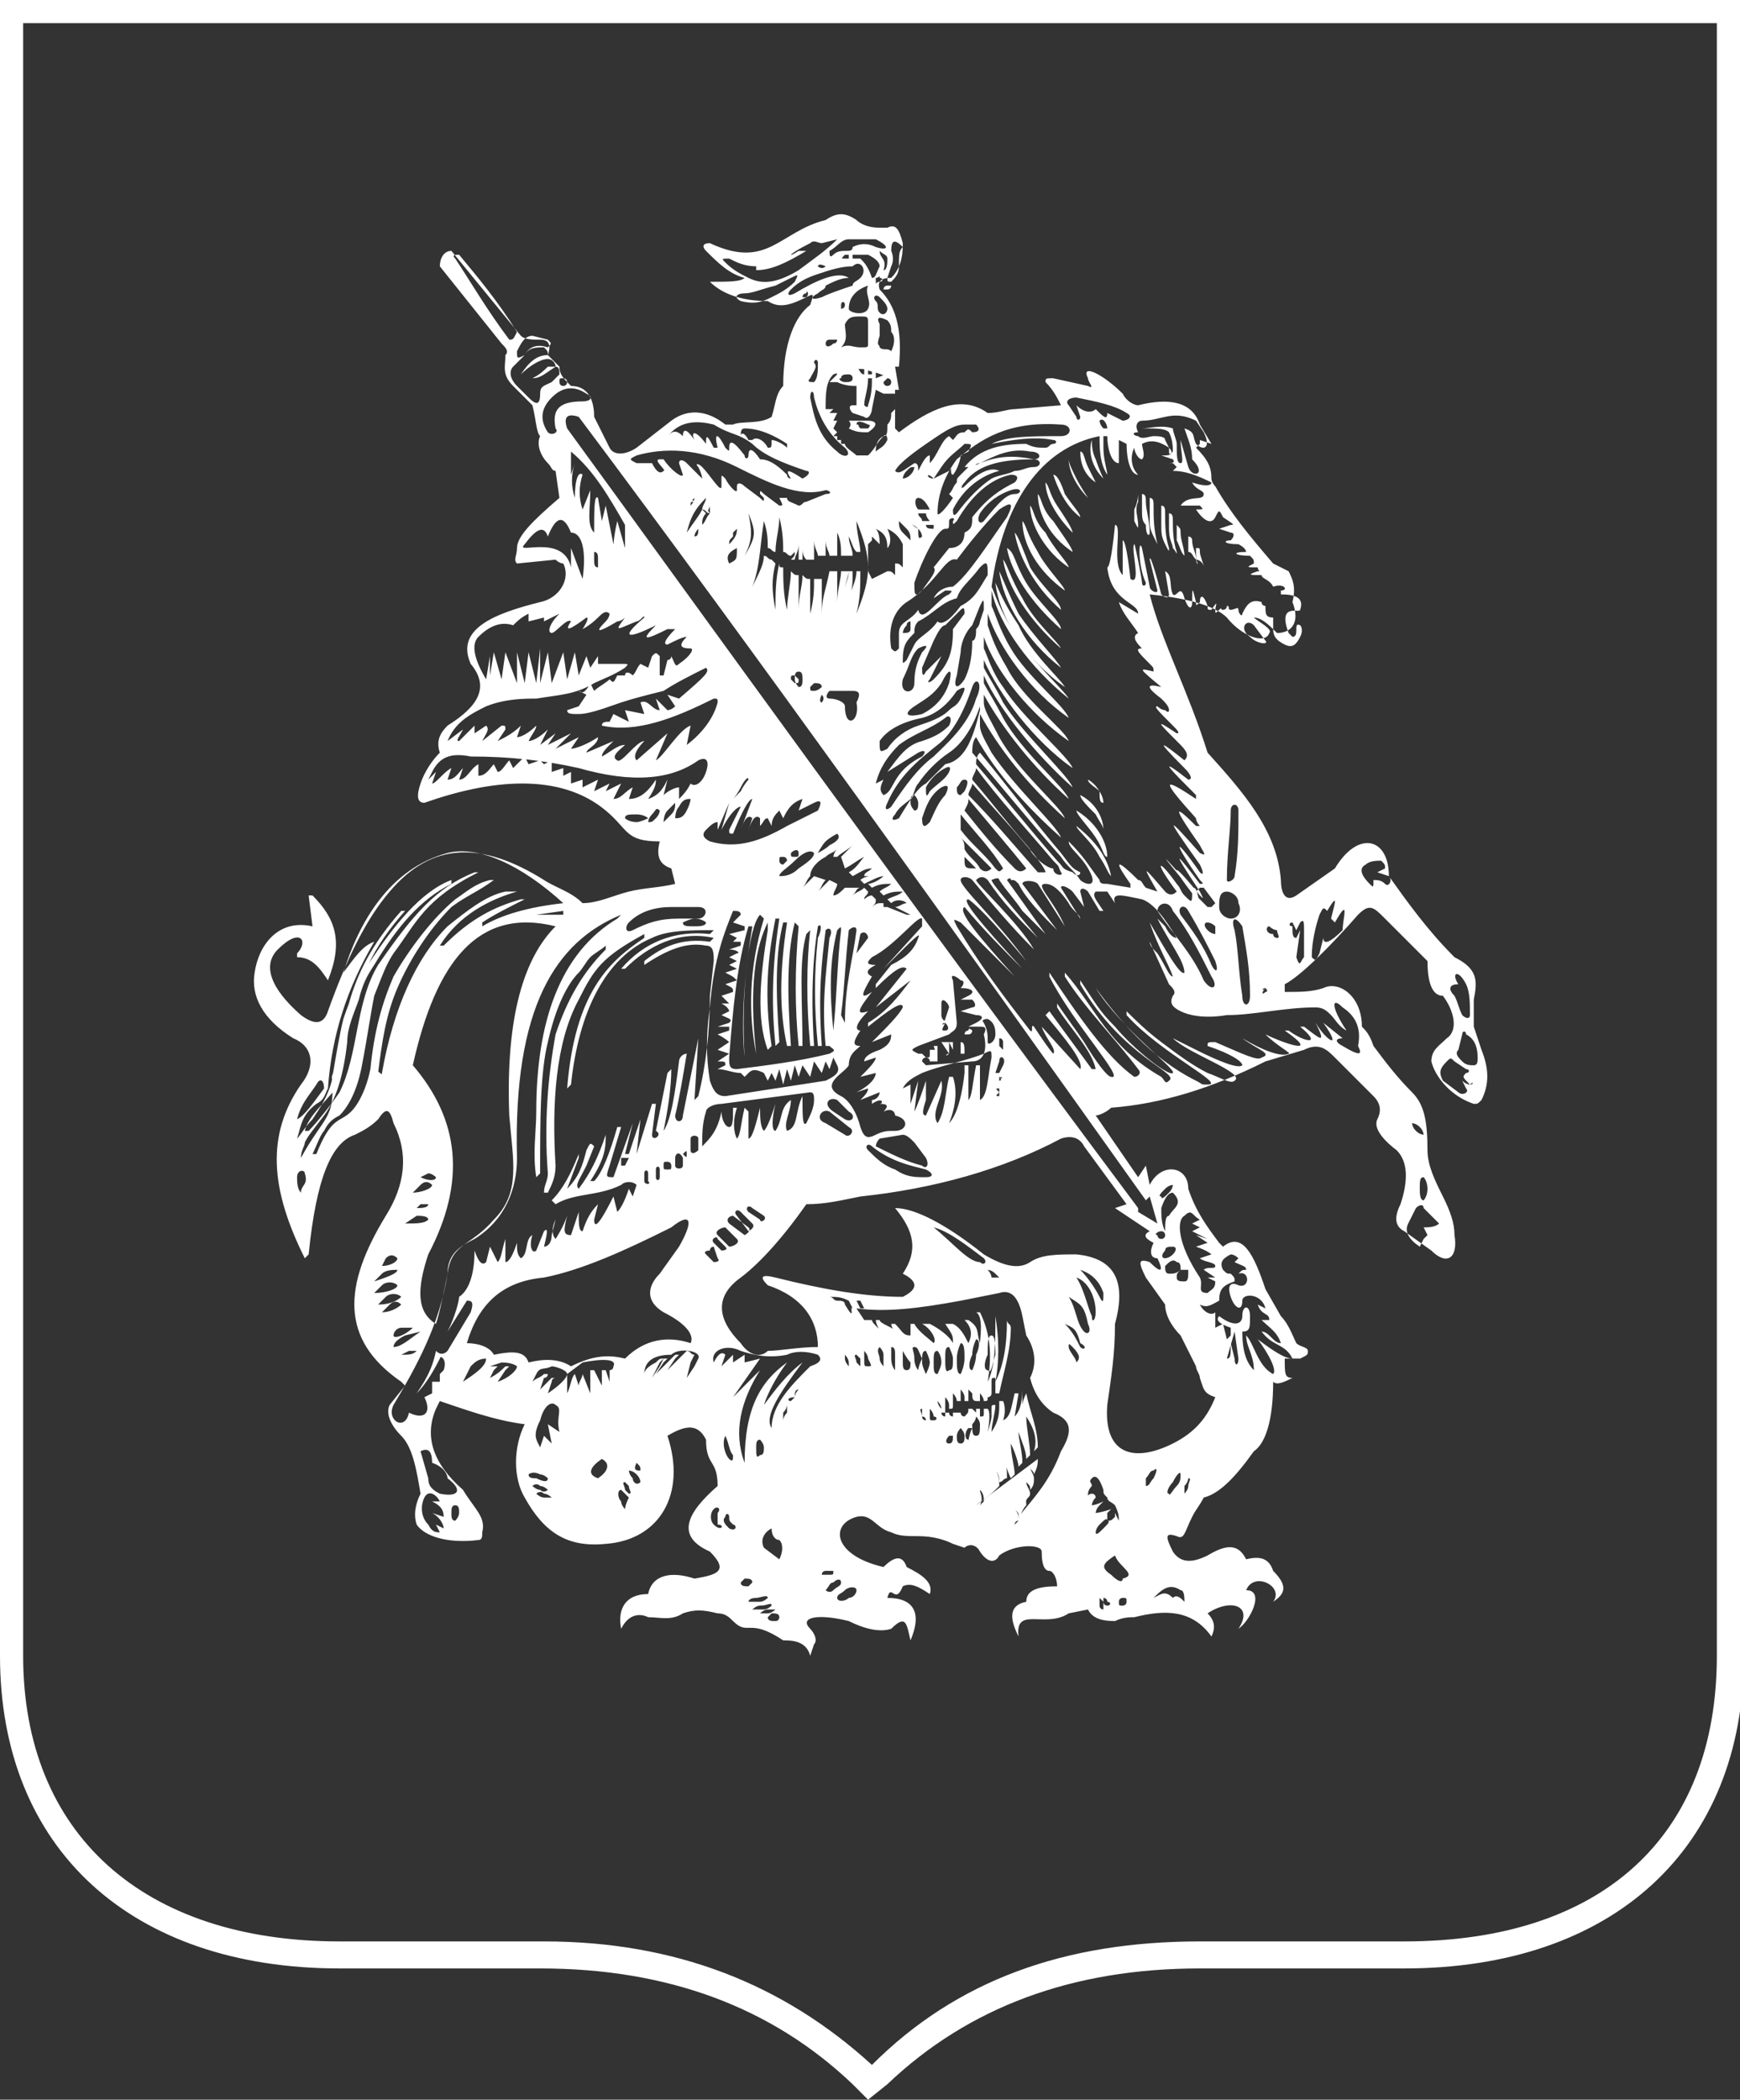 <?xml version="1.0" encoding="UTF-8"?> <!-- Generator: Adobe Illustrator 25.4.1, SVG Export Plug-In . SVG Version: 6.00 Build 0) --> <svg xmlns="http://www.w3.org/2000/svg" xmlns:xlink="http://www.w3.org/1999/xlink" id="Слой_1" x="0px" y="0px" viewBox="0 0 45.1 54.4" style="enable-background:new 0 0 45.1 54.4;" xml:space="preserve"><rect x="0" y="0" width="45.1" height="54.4" fill="#333333" stroke="none"/> <style type="text/css"> .st0{fill:#FFFFFF;} </style> <g> <path class="st0" d="M27.9,12.4c-0.1-0.2-0.2-0.4-0.2-0.5c0,0.3,0.2,0.7,0.5,1C28.2,12.9,28,12.6,27.9,12.4z"></path> <path class="st0" d="M28,13.4c0-0.1-0.2-0.3-0.4-0.6c-0.1-0.3-0.2-0.5-0.3-0.5C27.4,12.6,27.6,13.1,28,13.4z"></path> <path class="st0" d="M28.2,12.1c-0.1-0.2-0.1-0.4-0.2-0.4c0,0.3,0.1,0.6,0.4,0.8C28.4,12.5,28.3,12.3,28.2,12.1z"></path> <path class="st0" d="M27.4,13.1c-0.2-0.3-0.2-0.5-0.3-0.6c0,0.4,0.3,0.9,0.7,1.3C27.8,13.7,27.6,13.4,27.4,13.1z"></path> <path class="st0" d="M27.9,21c0,0.1,0.3,0.4,0.5,0.7c0.2,0.3,0.2,0.5,0.3,0.5C28.7,21.8,28.4,21.3,27.9,21z"></path> <path class="st0" d="M28.4,11.9c-0.1-0.2-0.1-0.4-0.1-0.5c-0.1,0.3,0,0.7,0.3,1C28.6,12.4,28.5,12.2,28.4,11.9z"></path> <path class="st0" d="M22,11.1c0.2,0.1,0.3,0.1,0.5,0.1c0.3-0.2,0.2-0.3,0-0.3c-0.2,0-0.3,0-0.5,0C22.1,11,22,11.1,22,11.1z M22.5,11c0.1,0,0,0.1,0,0.1c-0.1,0-0.1,0-0.2,0c-0.1-0.1,0-0.1-0.1-0.1C22.2,10.9,22.3,10.9,22.5,11z"></path> <path class="st0" d="M28.6,20.8c0-0.2-0.2-0.5-0.4-0.6c0,0.1,0.2,0.2,0.3,0.3C28.5,20.7,28.5,20.8,28.6,20.8z"></path> <path class="st0" d="M28,20.6c0,0.1,0.2,0.3,0.4,0.5c0.1,0.2,0.2,0.3,0.2,0.4C28.6,21.2,28.4,20.8,28,20.6z"></path> <path class="st0" d="M7.6,26.9c0.5,0.2,0.6,0.7,0.2,1.2c-0.9,1.3-0.8,2.7,0.1,4.5L8,32.5c0.2-2,0.6-2.9,1.2-3.1 c0.2-0.1,0.4-0.2,0.6-0.4c0.2-0.3,0.3-0.3,0.4,0.1c0.4,0.8,0.3,1.6-0.2,2.4c-1.1,1.8-1.2,3.2,0.4,4.3l0.1,0.1l-0.4,0.5 c-0.1,0.2,0,0.5,0.3,0.8c0.3,0.3,0.4,0.9,0.5,1.5c-0.1,0.2-0.2,0.5-0.1,0.8c0.2,0.3,0.8,0.5,1.6,0.4c0.1,0,0.1-0.1,0.1-0.2 c0.1-0.4-0.2-0.6-0.5-1.1c-0.8-0.7-1-1.4-0.7-2.1l0.1-0.2c0.6,0.2,1.4,0.5,2.2,0.6c-0.3,0.6-0.3,1.4,0,1.9c0.5,0.9,1.1,1.3,2.1,1.2 c1.4-0.1,2.1-1.3,1.6-2.8c0.5-0.3,0.8-0.3,1,0.1c0,0.7,0.3,0.5,0.3,1.2c-0.8,0.7-1.1,1.3-0.2,1.7c0.5,0.5,0.2,0.6-0.4,0.7 c-0.6-0.2-1.1-0.1-1.2,0.4c-0.6,0-0.8,0.4-0.7,0.9c0.2-0.4,0.5-0.4,0.7-0.3c0.3,0,0.6,0.1,0.9-0.1c0.3-0.1,0.5-0.1,0.9,0 c0.2,0,0.3,0.1,0.4,0.2c0.4,0.4,0.4-0.1,1.3,0.5c0.2,0,0.6,0,0.7,0.4l0.1-0.3c0.1-0.1,0-0.3-0.1-0.4c-0.3-0.3,0.2-0.4,1-0.2 c0.4,0.2,0.8,0.3,1.1,0.2c0.4-0.4,0.4-0.1,0.5,0.3c0.3-0.7,0.1-1.1-0.6-1.1c0.1-0.4,0.2,0.2,0.4-0.3c0.2-0.1,0.4,0,0.7,0.2 c0.1-0.3-0.2-0.5-0.6-0.7c-0.1-0.3-0.3-0.3-0.6,0c-1.3-0.3-1.4-1.1-0.7-1.3c0.4-0.1,0.5,0.3,0.9,0.4c0.2,0.1,0.4,0.1,0.7,0.1 c0.4,0,0.7,0.1,0.9,0.2l0.3,0.1c0.1-0.1,0.3-0.1,0.4,0.1c0.2,0.3,0.4,0.3,0.5,0.1C26.3,40,27,40,27,40.2c0,0.4,0.1,0.5,0.2,0.5 c0.1,0,0.2,0.2,0.2,0.4c-0.5,0-0.8,0.1-0.8,0.4c-0.5,0.1-0.4,0.5-0.2,0.9c-0.1-0.8,0.7-0.2,1.3-0.6l0.5-0.1 c0.1,0.2,0.3,0.3,0.7,0.3c0.2-0.1,0.4-0.1,0.5-0.1c0.8-0.2,1.5-0.2,2,0.5c0.1-0.2,0.1-0.4-0.1-0.6c0.6-0.4,1.2-0.2,0.8,0.4 c0.3-0.2,0.7-1,0.2-1c0.2-0.5,1-0.1,0.7,0.3c0.3-0.2,0.4-0.4,0-0.8c-0.1-0.3-0.3-0.4-0.7-0.3c-0.2-0.4-0.5-0.4-1-0.1 c-0.4,0.2-0.7,0.2-0.9-0.1c-0.2-0.4-0.2-0.5,0.1-0.4c0.2,0.1,0.2-0.1,0.4-0.5c0.1-0.2,0.2-0.3,0.3-0.5c0.4-0.1,0.8-0.5,1.3-1.2 c0.3-0.2,0.5-0.8,0.5-1.8c0.1,0.1,0.3,0,0.5-0.1c-0.2,0-0.2-0.1-0.2-0.5h0.4c0.2-0.1,0.2-0.1,0.2-0.2c0-0.1-0.2-0.1-0.3-0.2 c-0.1-0.2-0.2-0.5-0.4-0.7l-0.4-0.7c-0.3-0.9-0.6-1.5-1.1-1.1l-0.1-0.1c-0.3-0.4-0.6-0.8-0.8-1.4c0-0.6-0.7-0.7-1-0.1l-0.1-0.5 l-0.2,0.3l-1.1-1.6c0.1,0,0.3-0.1,0.4-0.2c1.3-0.1,2.6-0.5,4-1.2l1-0.3c0.4-0.2,0.6,0,0.8,0.2l1,1c0.2,0.2,0.2,0.4,0.1,0.6 c-0.1,0.2,0.1,0.5,0.5,0.8c0.3,0.3,0.3,0.8,0.1,1.4c-0.2,0.4-0.1,0.6,0.1,0.7l0.7,0.5c0.4,0.4,0.7,0.2,0.6-0.4c0-0.3-0.1-0.6-0.3-1 c-0.2-0.4-0.4-0.8-0.4-1.2c0-0.8-0.1-1.2-0.4-1.5c-0.4-0.4-0.7-0.8-1-1.2c-0.1-0.3-0.2-0.4-0.3-0.5c0-0.8-0.6-1.2-1-1 c-0.3,0.1-0.6,0.1-1,0.1v-0.2c0.4-0.2,1.2-1,1.9-1.8c0.3-0.3,0.4-0.2,0.7,0.1l1.1,1.1c0,0.5,0.1,0.9,0.4,0.9 c0.3,0.4,0.4,0.9,0.1,1.1c-0.2,0.2-0.4,0.3-0.4,0.6c0.1,0.4,0.5,0.9,1.1,1.1c0.1,0,0.1,0,0.2-0.1c0.2-0.4,0.2-0.8,0-1.3l-0.2-0.6 c0-0.3,0-0.5,0-0.7c0.1-0.5,0.1-0.8-0.5-1.1c-0.7-0.7-1.2-1.4-1.7-2.1c0-1-0.8-1.2-1.4-0.2l-1,0.7c-0.3,0.2-0.4-0.1-0.4-0.4 c-0.1-1.3-1-2.3-1.9-3.3c-0.5-1.6-1.2-2.9-1.5-4.1c1,0.1,1.7,0.3,2,0.6c0.4,0.5,1,0.7,1.1,0.4c0.1-0.1-0.3-0.3-0.4-0.4 c0.2,0,0.4,0.2,0.6,0.4c0.4,0,0.6-0.3,0.4-0.8c0.1-0.4,0-0.6-0.1-0.8l-0.4-0.2c-0.6-0.7-1.1-1.3-1.5-2c-0.1-0.1-0.1-0.2-0.1-0.2 c0-0.3-0.1-0.5-0.4-0.8l0.1-0.1l0-0.1l0.3,0.1l-0.3-0.5c-0.2-0.6-0.8-0.7-1.6-0.5c-0.1,0-0.3-0.1-0.4-0.3c-0.5-0.5-1.1-0.8-0.9-0.4 c0,0.1,0.2,0.3,0,0.2l-0.9-0.2c-0.2,0-0.2,0-0.2,0.1c0.2,0.2,0.3,0.4,0.4,0.6l-1.2,0.1c-0.2,0-0.4,0.1-0.7,0.1 c-0.7-0.5-1.5-0.1-2.3,0.5l-0.1-0.1l0-1h0.1l-0.1-0.6h0.1c0.1-1-0.1-1.6-0.5-2c-0.1-0.3,0.2-0.3,0.3-0.3c0.3-0.3,0.3-0.7,0.3-0.9 c-0.1-0.4-0.2-0.5-0.4-0.4h-0.2c-0.3,0-0.5-0.1-0.6-0.2c-0.3-0.2-0.5-0.2-0.8,0c-1.2,0.3-1.5,1.3-3,0.6c-0.2,0-0.2,0.1-0.1,0.2 c0.3,0.3,0.6,0.6,1,0.7c-0.1,0.1-0.4,0.1-0.9,0.1c0.3,0.3,0.8,0.5,1.5,0.5c0.3,0.2,0.6,0.1,1-0.1c0.2-0.1,0.2-0.1,0.1,0.2 c-0.4,0.3-0.7,1-0.7,2.1c-0.2,0.2-0.2,0.5-0.3,0.8C19.7,11,19.2,10.9,19,11l-0.2,0c-0.5-0.4-1-0.4-1.4-0.1l-0.9,0.7 c-0.3,0.2-0.6,0.2-0.7,0l-0.4-0.8c0-0.5-0.2-0.8-0.6-0.8c-0.2-0.2-0.3-0.3-0.3-0.5l-0.3-0.3c0.1-0.3,0-0.4-0.2-0.4 c-0.2,0-0.4,0-0.5-0.1l-1.8-2.2c-0.2,0-0.3,0.2-0.3,0.4L13,8.9c0.1,0.1,0.2,0.2,0.1,0.3C13.1,9.5,13,9.7,13.3,10l0.5,0.5 c0.1,0.4,0.1,0.7,0.2,0.8c-0.1,0.2,0,0.5,0.2,0.7c0.1,0.1,0.1,0.2,0.2,0.2l0.1,0.7c-0.7,0.6-1.1,1-1.1,1.3c0,0.2-0.1,0.3,0,0.4 l1-0.1c0.1,0.1,0.2,0.1,0.2,0.1c0.2,0.4-0.1,0.9-0.6,1c-1.2,0.3-2.2,0.7-1.8,1.6c0.5,0.6,0.2,1.1-0.6,1.6c-0.2,0.2-0.3,0.4-0.2,0.7 c-0.2,0.2-0.4,0.5-0.5,0.8c-0.1,0.3-0.1,0.5,0.1,0.5c1.7-0.6,3.5-0.8,4.7,0.2c0.6,0.5,0.5,0.8,1.4,0.8c-0.1,0.4,0,0.6,0.3,0.7 l0.1,0.4c-0.4,0.1-0.8,0.1-1.2,0.2c-0.4,0.1-0.8,0.3-1.2,0.3c-0.3-0.3-0.7-0.4-1-0.6c-1.6-1-2.9-1-4,0.3c-0.6,0.7-1.1,1.7-1.6,3.1 c-0.1,0.3-0.3,0.4-0.7,0.1c-0.8-0.7-1-1.3-0.6-1.7C7.8,24,8,24.4,7.7,24.7l0,0.1c0.4,0,0.6,0.3,0.8,0.6c0.4-1,0.2-1.6-0.4-2.2 l-0.1,0L8.1,24c-0.9-0.2-1.4,0.5-1.5,1.2C6.5,25.8,6.8,26.4,7.6,26.9z M37.3,31.7c-0.1,0.1-0.3,0.1-0.4,0.1L37,32l-0.1,0.1 l-0.1,0.2c-0.3-0.2-0.4-0.4-0.3-0.6l0.2-0.4c0.1-0.1,0.2-0.1,0.2,0L37.3,31.7z M37,30.8c0,0.2-0.1,0.3-0.1,0.3 c-0.1,0-0.1-0.2-0.1-0.3c0-0.2,0-0.3,0.1-0.3C36.9,30.5,37,30.6,37,30.8z M36.6,29.1c0,0,0.1,0,0.2,0.1c0.1,0.1,0.1,0.2,0.1,0.2 c0,0-0.1,0-0.2-0.1C36.6,29.2,36.6,29.1,36.6,29.1z M38.1,28.1c-0.1,0-0.2-0.1-0.2-0.1l0.1,0.2c0.1,0.1-0.1,0.2-0.2,0.1L37.4,28 c-0.1-0.2-0.1-0.3,0.1-0.5c0.1-0.1,0.1-0.1,0.2,0l0.3,0.2c0.1,0,0.1,0.1,0,0.1c-0.1,0.1-0.1,0.1,0.1,0.3 C38.2,28,38.2,28.1,38.1,28.1z M38.3,27.4c0,0.1,0,0.2-0.1,0.2c-0.1,0-0.2,0-0.3-0.1c-0.1-0.1-0.2-0.2-0.1-0.3l0.1-0.4 c0-0.1,0.1-0.1,0.1,0C38.2,26.9,38.3,27.1,38.3,27.4z M38,25.5c0.1,0.2,0.1,0.5,0.1,0.8c0,0.1-0.1,0.1-0.2,0 c-0.1-0.2-0.1-0.3-0.2-0.5c-0.2-0.2-0.1-0.3,0.1-0.3C37.6,25.2,37.8,25.1,38,25.5z M35.4,22.4c0.1-0.1,0.3-0.1,0.4-0.1 c0.1,0.1,0.1,0.1,0.1,0.2l-0.2,0.1l0.3,0.1c0.1,0.1,0,0.3-0.1,0.2c-0.1-0.1-0.2-0.1-0.3-0.1c0,0.2,0,0.2-0.1,0.1 C35.3,22.7,35.2,22.5,35.4,22.4z M7.8,30.9c-0.1-0.1-0.1-0.3-0.1-0.4c0-0.2,0.2-0.2,0.2-0.1C8,30.7,7.8,30.7,7.8,30.9z M10,32.6 c0.1-0.1,0.2-0.1,0.3,0c0,0.1-0.2,0.2-0.4,0.2L10,32.6z M9.9,33c0.1-0.1,0.3-0.1,0.4-0.1c0,0.1-0.3,0.2-0.6,0.3L9.9,33z M9.9,33.3 c0.1-0.1,0.3-0.1,0.4,0c0,0.1-0.3,0.2-0.6,0.2L9.9,33.3z M10,33.6c0.1-0.1,0.3-0.1,0.4,0c-0.1,0.1-0.3,0.2-0.6,0.2L10,33.6z M9.9,34l0.2-0.2c0.1-0.1,0.2-0.1,0.3,0C10.3,33.9,10.1,34,9.9,34z M10.4,34.4h0.3c-0.2,0.2-0.5,0.3-0.5,0.2 C10.2,34.5,10.3,34.4,10.4,34.4z M14.4,24c-0.8,0.8-1.3,2.3-1.2,4.9c0.1,1.2,0.3,2-0.4,2.7c-0.6,0.7-1.1,0.6-1.2,1.4 c-0.1,0.5-0.2,1-0.3,1.3c-0.5-0.3-0.5-0.9-0.2-1.8c1-1.9,0.8-3.5-0.4-4.9C11.3,24.9,12.4,23.5,14.4,24z M13.9,23.7l0.7-0.1l0,0.1 L13.9,23.7z M10.7,30.9l0.2-0.2c0.1-0.1,0.2-0.1,0.3,0C11.2,30.8,10.9,30.9,10.7,30.9z M11.1,31.2c0,0.1-0.2,0.1-0.3,0.1l0.1-0.1 C10.9,31.2,11,31.2,11.1,31.2z M10.9,30.5l0.2-0.1c0.1,0,0.2,0.1,0.2,0.1C11.3,30.6,11.1,30.6,10.9,30.5z M10.8,31.5 c0.1,0,0.3,0,0.3,0.1c-0.1,0.1-0.3,0.1-0.6,0.1L10.8,31.5z M10.5,34.6l0.4-0.1c-0.3,0.2-0.5,0.4-0.7,0.4 C10.2,34.8,10.3,34.7,10.5,34.6z M10.4,35.1l0.2-0.1c0.1,0,0.2,0,0.2,0C10.7,35.1,10.6,35.1,10.4,35.1z M11.4,39.7 c-0.1,0-0.2,0-0.3-0.2c-0.2-0.2-0.2-0.5-0.1-0.7c0.1-0.2,0.3-0.1,0.4,0.1h-0.2c0.2,0.1,0.3,0.2,0.3,0.4l-0.3-0.1 c0.2,0.1,0.3,0.3,0.3,0.4l-0.2-0.1L11.4,39.7z M11.8,39.4c-0.1,0-0.1-0.1-0.1-0.2c0-0.1,0-0.2,0.1-0.2c0.1,0,0.1,0.1,0.1,0.2 C11.9,39.3,11.8,39.4,11.8,39.4z M11.6,38.3c0.4,0.3,0.3,0.5-0.2,0.4c-0.2-0.1-0.3-0.2-0.3-0.4l-0.2-0.7c0.2-0.1,0.3,0,0.3,0.3 C11.5,38,11.6,38.2,11.6,38.3z M12,35.8l0.2-0.4c0.1-0.1,0.2-0.2,0.4-0.2C12.6,35.4,12.3,35.6,12,35.8z M13.4,35.4 c0,0.1-0.2,0.3-0.5,0.4l0.2-0.3c0,0,0.1-0.1,0.1-0.1h-0.1c-0.1,0.1-0.2,0.2-0.4,0.3l0.1-0.2c0,0,0.1-0.1,0.1-0.1 c-0.1,0-0.1,0-0.2,0l0.3-0.1C13.3,35.3,13.4,35.4,13.4,35.4L13.4,35.4z M13.7,38.2c0,0,0.1-0.1,0.3,0c0.1,0,0.2,0.1,0.2,0.1 c0,0.1-0.1,0.1-0.3,0C13.8,38.3,13.7,38.3,13.7,38.2z M13.8,38.5c0,0,0.1-0.1,0.2,0c0.1,0,0.2,0.1,0.2,0.1c0,0-0.1,0.1-0.2,0 C13.9,38.6,13.8,38.5,13.8,38.5z M14.1,38.8c-0.1,0-0.2-0.1-0.2-0.1c0,0,0.1-0.1,0.2,0c0.1,0,0.2,0.1,0.2,0.1 C14.3,38.8,14.2,38.8,14.1,38.8z M14.5,37.1l-0.3-0.2l0.1,0.5l-0.2-0.2L14,37.5c-0.1-0.2-0.2-0.3,0-0.7c0.1-0.4,0.3-0.5,0.4-0.4 C14.6,36.5,14.4,36.7,14.5,37.1z M14.7,35.6c0,0.1-0.2,0.3-0.5,0.5l0.1-0.3c0-0.1,0.1-0.1,0.1-0.1h-0.1c-0.1,0.1-0.2,0.2-0.3,0.3 l0.1-0.3c0,0,0.1,0,0.1-0.1c0,0-0.1,0-0.1,0c-0.1,0.1-0.2,0.1-0.3,0.2l0.1-0.2c0.1-0.2,0.2-0.1,0.4-0.2 C14.4,35.4,14.7,35.5,14.7,35.6z M13.7,35.3c-0.1-0.3-0.4-0.3-0.9-0.2c-0.1-0.2-0.4-0.3-0.7-0.3c0.3-1,0.9-1.6,2-1.7 c1-0.2,2.1-0.7,3.3-1.3c0.5-0.4,0.6-0.2,0.2,0.5L17.1,33c-0.3,0.3-0.4,0.7,0.1,1c0.6,0.3,0.8,0.6,0.7,0.8c-0.6-0.2-1.2-0.1-1.7,0.4 c-0.4-0.1-0.8-0.1-1.4,0.2C14.5,35.2,14.1,35.2,13.7,35.3z M16.7,30.6v-0.2c0-0.1,0.1-0.1,0.1,0l0,0.2 C16.9,30.7,16.7,30.7,16.7,30.6z M17,30.5l0-0.2c0-0.1,0.1-0.1,0.1,0v0.2C17.1,30.6,17,30.6,17,30.5z M17.2,30.2 c0-0.1,0-0.1,0.1-0.1c0.1,0,0.1,0.1,0.1,0.1c0,0.1,0,0.1-0.1,0.1C17.2,30.3,17.2,30.3,17.2,30.2z M17.5,30c0-0.1,0.1-0.2,0.2,0 l0,0.2c0,0.1-0.2,0.1-0.2,0L17.5,30z M17.7,29.9C17.7,29.9,17.7,29.8,17.7,29.9c0.1-0.1,0.1-0.1,0.1,0C17.8,30,17.8,30,17.7,29.9 C17.7,30,17.7,30,17.7,29.9z M17.9,29.8l0-0.3c0-0.1,0.2-0.1,0.2,0l0,0.3C18,29.9,17.9,29.9,17.9,29.8z M16.5,37.9 c0.1,0.1,0.1,0.1,0.1,0.2C16.5,38.1,16.4,38.1,16.5,37.9c-0.1,0-0.1-0.1-0.1-0.1C16.4,37.8,16.4,37.9,16.5,37.9z M15.5,38.3 c-0.3-0.1-0.2-0.3,0.1-0.5C15.8,37.9,15.8,38.1,15.5,38.3z M15.9,35.4c0,0,0,0.1-0.1,0.1c0,0.1,0,0.2,0,0.3l-0.1-0.3h-0.1 c0,0.1,0,0.3,0,0.4l-0.2-0.4c0,0-0.1,0-0.1,0c0,0.2,0,0.4,0,0.6l-0.2-0.5v0c0,0.1-0.1,0.2-0.1,0.3l-0.1-0.3 c-0.1,0.1-0.1,0.3-0.2,0.5l0-0.4v-0.1v0v0h0l0.4-0.3C15.6,35.2,16,35.2,15.9,35.4z M16.2,39.1c0,0-0.1-0.1-0.1-0.2 c-0.1-0.1-0.1-0.3,0-0.3c0,0,0.1,0.1,0.2,0.2C16.2,39,16.2,39.1,16.2,39.1z M16.3,38.7c0,0-0.1-0.1-0.1-0.1c0-0.1-0.1-0.2,0-0.2 c0,0,0.1,0.1,0.1,0.1C16.3,38.6,16.4,38.7,16.3,38.7z M16.4,38.3c-0.1-0.1-0.1-0.2-0.1-0.2c0,0,0.1,0,0.2,0.1 c0.1,0.1,0.1,0.2,0.1,0.2C16.5,38.5,16.4,38.4,16.4,38.3z M18.1,35.2L18.1,35.2l-0.1,0.2l-0.2,0.3l0.1-0.4l0.1-0.2 c-0.1,0-0.1-0.1-0.2-0.1l-0.2,0.2l-0.3,0.3l0.2-0.3l0.1-0.1c0,0-0.1,0-0.1,0l-0.2,0.2l-0.3,0.3l0.2-0.3l0.1-0.1h-0.1l-0.1,0.2 l-0.2,0.3l0.2-0.4l0.1-0.1c-0.1,0-0.1,0-0.2,0.1l-0.1,0.3l0.1-0.3c-0.2,0.1-0.3,0.2-0.3,0.3c0-0.3,0.2-0.5,0.7-0.5 C17.6,34.9,18.2,35,18.1,35.2z M18.9,20.8l-0.2,0.7c0.2-0.4,0.4-0.6,0.5-0.6l-0.3,0.6c0,0.1,0,0.1,0.1,0.1c0.2-0.5,0.4-0.9,0.5-0.9 l-0.3,0.8c0.1-0.3,0.2-0.4,0.3-0.3l-0.1,0.3c0.1-0.3,0.2-0.4,0.3-0.3l0,0.2c0.1-0.1,0.1-0.2,0.2-0.2l0.1,0.2c0-0.2,0.1-0.3,0.2-0.4 l0.1,0.2c0.1-0.2,0.2-0.4,0.5-0.5L20.7,21l0.4-0.2c0.2-0.1,0.2,0,0.1,0.2l-0.8,0.4c-0.7,0.4-1.3,0.6-2,0.4 c-0.2-0.1-0.2-0.2-0.1-0.3c0.1-0.1,0.2-0.2,0.3-0.2v0.2L18.9,20.8z M19,20.7c0,0,0.1-0.1,0.2-0.3c0.1-0.2,0.2-0.3,0.2-0.2 c0,0-0.1,0.1-0.2,0.3C19.1,20.6,19,20.7,19,20.7z M21.9,22.5c0.2-0.1,0.3-0.2,0.5-0.3c-0.1,0.1-0.2,0.3-0.4,0.4l0.1,0.1 c0.2-0.1,0.3-0.2,0.5-0.2c-0.1,0.1-0.2,0.1-0.2,0.2c0.1,0,0.3,0,0.4-0.1c-0.2,0.1-0.4,0.1-0.5,0.2l0.1,0.1c0.2-0.1,0.4-0.2,0.5-0.2 c-0.1,0.1-0.3,0.2-0.4,0.2l0.1,0.1c0.2-0.1,0.3-0.1,0.5-0.1C23,23,22.9,23,22.8,23.1l0.1,0.1c0.2-0.1,0.3-0.1,0.5-0.1 c-0.1,0.1-0.2,0.1-0.4,0.2l0.1,0.1c0.1-0.1,0.3-0.1,0.4,0c-0.1,0-0.2,0.1-0.3,0.1l0.4,0.2l-0.1,0l-0.5-0.2c0,0-0.1,0-0.1,0 c0,0,0,0,0-0.1l-0.1,0c-0.1,0-0.2,0.1-0.2,0.1c0.1-0.1,0.1-0.1,0.1-0.2l-0.1-0.1c-0.1,0-0.2,0.1-0.2,0.1c0-0.1,0.1-0.1,0.1-0.2 l-0.1-0.1c-0.1,0.1-0.2,0.1-0.3,0.2c0.1-0.1,0.1-0.2,0.2-0.2L21.9,23c-0.1,0.1-0.2,0.2-0.3,0.2c0-0.1,0.1-0.2,0.1-0.3l-0.2-0.1 c-0.1,0.1-0.2,0.2-0.3,0.3c0.1-0.1,0.1-0.2,0.2-0.3l-0.3-0.1c-0.1,0.1-0.2,0.2-0.3,0.3c0.1-0.1,0.1-0.2,0.2-0.3l0,0 c0-0.2,0.2-0.4,0.4-0.5l0,0c0.1-0.1,0.2-0.1,0.3-0.2c-0.1,0.1-0.1,0.2-0.1,0.2l0.1,0c0.1-0.1,0.3-0.2,0.4-0.3 c-0.1,0.1-0.2,0.2-0.3,0.3L21.9,22.5z M24.5,26.5C24.5,26.5,24.5,26.6,24.5,26.5c0.1,0.1,0.1,0.2,0,0.2 C24.4,26.7,24.4,26.7,24.5,26.5C24.4,26.6,24.4,26.5,24.5,26.5z M24.4,26.3l0-0.3c0-0.2,0.2,0,0.2,0.1l-0.1,0.3 C24.5,26.5,24.4,26.4,24.4,26.3z M24.6,26.8c0.1-0.1,0.2-0.1,0.2-0.3l-0.1-1.1c-0.1-0.2,0.1-0.1,0.2,0c0.1,0,0.1,0.1,0,0.2 c0.3,0,0.4,0.1,0.2,0.2l-0.2,0.1l0.3,0c0.1,0.1,0.1,0.2,0,0.2l-0.3,0.1l0.4,0.1c0.2,0,0.2,0.1,0,0.2l-0.2,0.1l0.3,0 c0.1,0,0.2,0,0.1,0.2c0.1,0.4,0,0.7-0.3,0.7L24,27.6c-0.1-0.1-0.1-0.1-0.1-0.1c0,0,0,0,0,0c0,0,0-0.1,0.1-0.1c0,0,0.1,0,0.1,0.1 c0.1,0,0.1,0,0.2,0v-0.3l-0.2,0v0.1c0,0.1,0,0.1-0.1,0.1c0,0-0.1-0.1-0.1-0.1v0l-0.1,0c-0.2-0.1-0.2-0.1,0-0.2L24.6,26.8z M25.9,27.5c0-0.2,0.2-0.1,0.1,0.1l-0.1,0.2h-0.1L25.9,27.5z M25.9,26.9C26,26.9,26,27,26,27c0,0.1,0,0.2,0,0.2 c0,0-0.1-0.1-0.1-0.1C25.9,27,25.9,26.9,25.9,26.9z M25.9,27.9C26,27.9,26,28,25.9,27.9c0.1,0.1,0,0.1,0,0.1 C25.9,28.1,25.9,28,25.9,27.9C25.9,28,25.9,27.9,25.9,27.9z M25.9,28.3c0,0.1,0,0.1,0,0.1C25.8,28.4,25.8,28.4,25.9,28.3 c-0.1-0.1-0.1-0.1,0-0.1C25.9,28.2,25.9,28.2,25.9,28.3z M25.8,26.8c0,0.2-0.2,0.3-0.2,0.2c0-0.2,0-0.3-0.1-0.5 c-0.1-0.1,0.1-0.1,0.1-0.1C25.8,26.5,25.8,26.7,25.8,26.8z M25.5,27.3c0.2-0.1,0.2-0.1,0.2,0.1c-0.1,0.5-0.1,1-0.3,1.1v-0.9l-0.1,0 c-0.1,0.5-0.1,0.8-0.2,0.9l0-0.9h-0.1L25,28.6l0.1-0.7c0-0.1,0-0.1-0.1-0.1c-0.1,0.9-0.3,1.2-0.4,1.3c0.2-0.5,0.2-0.9,0.1-1.2 l-0.1,0c-0.1,0.4-0.1,0.9-0.3,1.2c-0.2-0.3,0.2-0.7,0.1-1.1h0L24,28.9c-0.1,0-0.1-0.1,0-0.4l0-0.6L24,28c-0.1,0.3-0.2,0.6-0.3,0.8 l0.1-0.8l-0.2,0.6l0-0.5l-0.2,0.1c0.1-0.2,0.3-0.3,0.5-0.4C24.4,27.6,25,27.5,25.5,27.3z M24,30.3c0.2,0.1,0.2,0.2,0,0.2 c-0.3,0-0.5,0-0.8-0.2c-0.3-0.1-0.5-0.3-0.7-0.5c-0.1-0.1,0-0.2,0.1-0.1C23.1,30.1,23.6,30.2,24,30.3z M22.8,29.5l0.6-0.1 c0.1,0,0.2,0.1,0.3,0.2L24,30c0.1,0.2,0,0.3-0.1,0.2c-0.4-0.1-0.8-0.3-1.2-0.5C22.7,29.7,22.7,29.6,22.8,29.5z M23.9,24l-1,1.1 c0.1-0.1,0.2-0.2,0.3-0.3c0.4-0.4,0.7-0.7,0.6-0.5c-0.1,0.3-0.3,0.5-0.7,0.7l-0.4,0.5l0,0.1c0.5-0.5,0.7-0.6,0.8-0.5l-0.8,1 l0.9-0.7c-0.3,0.4-0.6,0.8-1.1,1.1v0.1c0.5-0.4,0.9-0.7,0.9-0.5c-0.1,0.2-0.4,0.5-0.8,0.9l0.5-0.2c0,0.2-0.1,0.3-0.3,0.4 c-0.3,0.1-0.4,0.2-0.4,0.3l0.3-0.1c0,0.1-0.2,0.3-0.4,0.5l0.4-0.1c0,0.1-0.1,0.3-0.5,0.5l0.3-0.1c0,0.1-0.1,0.2-0.2,0.3l0.5-0.2 c0,0.1-0.1,0.2-0.2,0.2l0,0.1c0.3-0.2,0.3,0,0.2,0c0.1,0,0.3,0,0.1,0.2c0.2-0.1,0.3,0,0.3,0.1c0.4,0.1,0.3,0.4,0,0.4 c-0.2,0-0.3,0-0.5,0.1c-0.2,0.1-0.3,0.1-0.4-0.2c-0.1-0.4-0.3-0.7-0.5-0.8c-0.6-0.3,0.1-0.6,0.2-0.8c0-0.3,0.2-0.4,0.3-0.5 c-0.2,0-0.2-0.1,0-0.4c-0.1,0-0.2-0.1,0.2-0.5c-0.3,0.1-0.3,0,0.1-0.5c-0.3,0.2-0.3,0.1,0-0.4c-0.2-0.1-0.1-0.2,0.1-0.3 c-0.3,0-0.2-0.1-0.1-0.2c0.6-0.3,1.2-1.1,1.3-1L23.9,24z M21.5,28.8l0.5,0.4c0.2,0.1,0,0.3-0.1,0.2l-0.5-0.3 C21.1,29,21.3,28.7,21.5,28.8z M21.7,28.5l0.3,0.3c0.2,0.1,0.1,0.3-0.1,0.2l-0.3-0.2C21.3,28.6,21.5,28.4,21.7,28.5z M19.7,23.7 l0.1,0.1c-0.4,1.3-0.4,2.5-0.2,3.5c-0.2-1.8,0-2.8,0.3-3.4v0.2c-0.2,1.2-0.3,2.3,0,3.1l0.1-0.1c-0.2-1.3-0.1-2.3,0.1-3.3l0.1,0 c-0.2,1.3-0.2,2.3-0.1,3.3l0.1-0.1c-0.1-1.4-0.1-2.3,0.1-3.1l0.1,0c-0.2,1.3-0.2,2.3,0,3.2l0.1,0c-0.1-1.4-0.1-2.4,0.1-3.2l0.1,0.1 c-0.1,1.1-0.1,2.1,0,3.1l0.1,0c0-1.2-0.1-2.2,0.1-2.9l0.1-0.1c-0.1,0.9-0.1,1.9,0,3h0.1c-0.1-1.3-0.1-2.3,0.1-3.2L21,24 C21,25,21,26,21,27.1l0.1,0c-0.1-1.5,0-2.5,0.1-3.1c0.1-0.1,0.1,0.1,0,0.3c-0.1,0.9-0.1,1.8,0,2.8l0.1,0c-0.1-1.4,0-2.2,0.1-3 c0.1-0.1,0.2,0,0.1,0.2c-0.1,1-0.2,1.7-0.1,2.8h0.1c0.1,0.1,0.2,0.1,0,0.2c-0.8,0.2-1.6,0.3-2.4,0.4c-0.2,0-0.2-0.1-0.2-0.3 C19,26.1,19.1,25,19.4,24l0.1,0c-0.2,1.2-0.3,2.4-0.2,3.4C19.2,25.8,19.4,24,19.7,23.7z M20.6,22.3c0.2-0.2,0.4-0.3,0.5-0.2 c0,0.1-0.1,0.2-0.4,0.4c-0.2,0.2-0.4,0.2-0.5,0.2C20.2,22.6,20.4,22.5,20.6,22.3z M20.5,22.1C20.5,22.1,20.5,22,20.5,22.1 c0.1-0.1,0.2-0.1,0.2,0c0,0.1,0,0.1-0.1,0.1C20.5,22.2,20.5,22.2,20.5,22.1z M20.3,22.4c-0.1,0-0.1-0.1-0.1-0.1 c0-0.1,0-0.1,0.1-0.1c0.1,0,0.1,0.1,0.1,0.1C20.4,22.3,20.3,22.4,20.3,22.4z M21.6,26.7L21.6,26.7c-0.1-1-0.1-1.8,0.1-2.6 c0.1-0.1,0.1-0.1,0.1,0C21.7,24.9,21.7,25.7,21.6,26.7z M22,24.1c0.1-0.1,0.2-0.1,0.2,0c-0.1,0.8-0.3,1.4-0.3,2.4l-0.1-0.2 C21.9,25.5,21.9,25,22,24.1z M22.2,24.7l0.1-0.5c0.1-0.1,0.2,0,0.2,0.1L22.2,24.7L22.2,24.7z M21.5,21.9c-0.1,0.1-0.3,0.2-0.3,0.2 c0,0,0.1-0.2,0.2-0.3c0.1-0.1,0.3-0.2,0.3-0.2C21.8,21.7,21.7,21.8,21.5,21.9z M19,23.6c0.1,0,0.2,0,0.2,0.1L19,23.9l0.3,0.1l0,0.1 l-0.4,0.1l0.2,0.1l-0.1,0.1l0.2,0l0,0.1l-0.3,0.1c0.2,0,0.3,0.1,0.2,0.1l-0.2,0.1l0.2,0.1l-0.2,0.1l0.2,0.1l-0.3,0.1 c0.2,0.1,0.2,0.1,0.3,0.2l-0.3,0.1c0.2,0.1,0.2,0.1,0.2,0.2l-0.3,0.1l0.2,0.2L18.7,26c0.2,0.1,0.2,0.2,0.2,0.2l-0.2,0.1 c0.2,0.1,0.3,0.1,0.2,0.2l-0.3,0.1l0.3,0v0.1l-0.3,0.1c0.2,0.1,0.3,0.2,0.3,0.2l-0.3,0.2l0.3,0.1l-0.3,0.2c0.2,0,0.2,0,0.2,0.1 l-0.2,0.1c0.2,0,0.4,0.1,0.6,0.1l0.1,0.1l0.1-0.1c0.1-0.1,0.2-0.1,0.4,0l0.1,0.2l0.1-0.2l0.1,0.2l0.1-0.3l0.1,0.4l0.1-0.4l0.1,0.3 l0.1-0.4l0.1,0.3l0.1-0.3l0.2,0.3l0.1-0.4l0.2,0.3l0.1-0.3l0.1,0.2l0.1-0.3l0.1,0.2c0.1,0.2-0.1,0.3-0.3,0.4l-2.6,0.4 c-0.2,0-0.3-0.1-0.4-0.4c-0.1-0.6-0.1-1.2,0-1.9C18.5,24.8,18.8,24.1,19,23.6z M18.3,28.8c0-0.1,0.2-0.2,0.4-0.2l2.3-0.3 c0.1,0,0.1,0.1,0.1,0.2c0,0.2-0.1,0.4-0.2,0.6c-0.1,0.1-0.1-0.2-0.1-0.7c-0.2,0.4-0.1,0.8-0.4,0.9c-0.1-0.2,0.1-0.5,0.1-0.8 c-0.3,0.2-0.2,0.5-0.4,0.8c-0.1,0-0.1-0.3,0-0.7c-0.1,0.3-0.2,0.6-0.3,0.7c-0.1-0.1-0.1-0.4-0.1-0.6c-0.1,0.4-0.2,0.8-0.3,0.8 c0-0.3,0-0.5,0-0.7l-0.1-0.1c-0.1,0.4-0.1,0.7-0.2,0.8c-0.1-0.2-0.1-0.5,0-0.8h-0.1C19,29,19,29.2,18.9,29.2 c-0.1,0-0.2-0.2-0.2-0.4c-0.1,0.5-0.3,0.7-0.5,0.9C18.2,29.4,18.2,29.1,18.3,28.8z M18.5,32.2c-0.1-0.1,0.1-0.2,0.1-0.1l0.2,0.2 c0.1,0.1-0.1,0.1-0.1,0.1L18.5,32.2z M18.6,32.6l-0.2-0.2c0-0.1,0.1-0.1,0.1-0.1L18.6,32.6C18.7,32.5,18.6,32.6,18.6,32.6z M18.6,32c-0.1-0.1,0.1-0.2,0.2-0.2l0.3,0.3c0.1,0.1-0.1,0.2-0.2,0.2L18.6,32z M18.9,31.7c-0.1-0.1,0-0.2,0.1-0.2l0.4,0.3 c0.1,0.1-0.1,0.2-0.1,0.2L18.9,31.7z M19.1,31.5c-0.1-0.1,0-0.2,0.1-0.1l0.3,0.3c0.1,0.1-0.1,0.2-0.1,0.2L19.1,31.5z M19.4,31.4 c-0.1-0.1,0-0.2,0.1-0.1l0.3,0.2c0.1,0.1-0.1,0.2-0.1,0.1L19.4,31.4z M18.3,32.5c-0.1-0.1,0.1-0.1,0.1-0.1l0.2,0.2 c0.1,0.1-0.1,0.1-0.1,0.1L18.3,32.5z M18.5,39.5c-0.1-0.1-0.1-0.3,0-0.4c0.1-0.1,0.2,0,0.1,0.1c0,0.1,0,0.2,0,0.3 C18.8,39.5,18.7,39.7,18.5,39.5z M18.9,39.6c-0.1-0.1-0.2-0.2-0.1-0.3c0-0.1,0.1-0.1,0.1,0c0,0.1,0,0.1,0.1,0.2 C19.1,39.5,19.1,39.7,18.9,39.6z M18.8,37.2c0.1,0.2,0.1,0.4,0.2,0.5c0,0.1,0,0.2-0.1,0.1C18.8,37.7,18.7,37.4,18.8,37.2z M19.2,41 c0,0,0.1-0.1,0.1-0.1c0.1,0,0.2,0,0.2,0.1c0,0-0.1,0.1-0.1,0.1C19.3,41.1,19.2,41.1,19.2,41z M19.6,41.4c0.1,0,0.3-0.1,0.3,0 c0,0-0.1,0.1-0.2,0.1c-0.1,0-0.3,0-0.3,0C19.4,41.5,19.4,41.4,19.6,41.4z M19.6,37.5c0-0.1,0-0.2,0.1-0.2c0,0,0.1,0.1,0.1,0.2 c0,0.1,0,0.2-0.1,0.2C19.6,37.8,19.6,37.7,19.6,37.5z M19.5,41.7c0,0,0.1-0.1,0.2-0.1c0.2,0,0.3-0.1,0.3,0c0,0-0.1,0.1-0.2,0.1 C19.6,41.7,19.5,41.7,19.5,41.7z M19.7,41.8c0,0,0.1-0.1,0.2-0.1c0.1,0,0.2,0,0.2,0c0,0-0.1,0.1-0.2,0.1 C19.9,41.8,19.8,41.8,19.7,41.8z M20.1,42c-0.1,0-0.2,0-0.2-0.1c0,0,0.1-0.1,0.1-0.1c0.1,0,0.2,0,0.2,0.1 C20.2,41.9,20.2,42,20.1,42z M20.2,40.4l-0.4-0.3c-0.1-0.2,0-0.4,0.2-0.5c0,0.2,0.1,0.3,0.2,0.3C20.3,40,20.3,40.2,20.2,40.4z M20.4,36.6c-0.1,0.1-0.1,0.2-0.1,0.2c0,0,0-0.1,0-0.2c0.1-0.1,0.1-0.2,0.1-0.2C20.4,36.5,20.4,36.6,20.4,36.6z M20.6,36.2 c-0.1,0.1-0.1,0.1-0.1,0.1C20.4,36.3,20.4,36.2,20.6,36.2c0-0.1,0-0.2,0.1-0.2C20.6,36.1,20.6,36.2,20.6,36.2z M21,35.4 c-0.5,0.5-1,1-1,1.6c-0.2-0.3,0.2-0.9,0.8-1.7c-0.4,0.3-0.7,0.7-1,1.1c0.1-0.3,0.3-0.7,0.6-1.1c-0.7,0.5-1.1,1.2-1.1,2.6 c-0.3-0.8-0.1-1.6,0.4-2.4L19,36.2l0.7-1l-0.4,0.1l0-0.2L19,35.3v-0.2l-0.3,0.3l0.1-0.3c-0.1-0.1-0.2,0-0.3,0.2 c-0.1-0.3,0.3-0.5,0.7-0.3c0.3,0.1,0.7,0.2,1.2,0.1c0.2-0.1,0.5-0.1,0.8,0C21.3,35.2,21.3,35.3,21,35.4z M21.3,40.8 c0,0,0-0.1,0.1-0.1c0.1,0,0.2,0,0.2,0c0,0.1,0,0.1-0.1,0.1C21.4,40.8,21.3,40.8,21.3,40.8z M22.2,41.2c0,0.1-0.1,0.2-0.2,0.2 c-0.1,0.1-0.3,0.1-0.3,0c0-0.1,0.1-0.1,0.2-0.2C22,41.1,22.2,41.1,22.2,41.2z M21.6,41c0.1-0.1,0.2-0.1,0.2,0 c0,0.1-0.1,0.1-0.2,0.2c-0.1,0.1-0.2,0-0.2,0C21.5,41.1,21.5,41,21.6,41z M22,35.4c0,0-0.1-0.1-0.1-0.2c0-0.1,0-0.1,0-0.1 c0,0,0.1,0.1,0.1,0.2S22,35.5,22,35.4z M21.9,33.8c0-0.1-0.1-0.1-0.2-0.1c-0.1,0-0.1-0.1-0.2-0.1c0.2,0,0.3,0,0.5,0.1l0.1,0.2l0,0 C22,33.8,22.2,34.3,21.9,33.8z M22.3,35.4c0,0-0.1-0.1-0.1-0.1c0-0.1-0.1-0.2,0-0.2c0,0,0.1,0.1,0.1,0.1 C22.3,35.3,22.3,35.4,22.3,35.4z M22.3,33.9l-0.1-0.2c0,0,0.1,0,0.1,0l0.1,0.2C22.4,33.9,22.3,33.9,22.3,33.9z M22.5,35.4 c-0.1,0-0.1,0-0.1-0.2c0-0.1,0-0.2,0-0.2c0,0,0.1,0.1,0.1,0.2C22.6,35.4,22.6,35.4,22.5,35.4z M22.9,35.4c0,0-0.1-0.1-0.1-0.2 c0-0.1-0.1-0.2,0-0.3c0,0,0.1,0.1,0.1,0.2C22.9,35.3,22.9,35.4,22.9,35.4z M23.2,35.5c0,0-0.1-0.1-0.1-0.3c0-0.2,0-0.3,0-0.3 c0.1,0,0.1,0.1,0.1,0.2C23.2,35.4,23.2,35.5,23.2,35.5z M23.5,35.5c-0.1,0-0.1-0.1-0.1-0.2c0-0.1,0-0.3,0-0.3c0,0,0.1,0.2,0.2,0.3 C23.6,35.4,23.6,35.5,23.5,35.5z M23.8,35.5c0,0-0.1-0.1-0.1-0.3c0-0.2-0.1-0.3,0-0.3c0.1,0,0.1,0.1,0.2,0.3 C23.8,35.4,23.8,35.5,23.8,35.5z M23.9,36.7c0-0.1-0.1-0.2,0-0.2C23.9,36.5,23.9,36.6,23.9,36.7c0.1,0,0.1,0.1,0.1,0.1 C24,36.8,23.9,36.8,23.9,36.7z M24,35.6c0,0-0.1-0.2-0.1-0.3c0-0.2,0-0.3,0.1-0.3c0,0,0.1,0.2,0.1,0.3C24.1,35.4,24,35.6,24,35.6z M24.2,36.8c-0.1,0-0.1,0-0.1-0.1c0-0.1,0-0.2,0-0.2c0,0,0.1,0.1,0.1,0.2C24.3,36.7,24.3,36.8,24.2,36.8z M24.3,35.6 c-0.1,0-0.1-0.1-0.1-0.3c0-0.2,0-0.3,0.1-0.3c0,0,0.1,0.1,0.1,0.3C24.4,35.4,24.3,35.6,24.3,35.6z M24.6,37.4c-0.1,0-0.1-0.1,0-0.2 h0.1C24.7,37.3,24.7,37.4,24.6,37.4z M24.9,37.4c-0.1,0-0.1-0.1-0.1-0.2c0-0.1,0.1-0.2,0.1-0.2c0,0,0.1,0.1,0.1,0.2 C25,37.3,25,37.4,24.9,37.4z M25.1,37.3c-0.1,0-0.1-0.2,0-0.3h0.1C25.1,37.2,25.1,37.4,25.1,37.3z M25.1,36.9 C25.1,36.8,25.1,36.8,25.1,36.9C25.1,36.8,25.1,36.8,25.1,36.9L25.1,36.9z M25.2,36.9c0.1-0.1,0.1-0.2,0.1-0.2c0,0,0.1,0.1,0.1,0.2 c0,0.2,0,0.3-0.1,0.3C25.2,37.2,25.2,37.1,25.2,36.9z M27.5,37.6c-0.3,0.8-0.7,1.2-1.1,1.7c0,0,0,0,0,0.1c0,0,0,0-0.1,0.1 c0,0,0-0.1,0.1-0.1c0-0.1,0-0.2-0.1-0.3c0.1,0.1,0.1,0.1,0.1,0.2c0.1-0.1,0.1-0.2,0.2-0.3c0-0.1,0-0.2-0.1-0.3 c0,0.1,0.1,0.1,0.1,0.2c0-0.1,0.1-0.1,0.1-0.2c0-0.1-0.1-0.2-0.1-0.3c0.1,0.1,0.1,0.1,0.1,0.2c0.1-0.1,0.1-0.2,0.1-0.3 c0-0.1-0.1-0.2-0.1-0.3c0,0.1,0.1,0.1,0.1,0.2c0.1-0.2,0.1-0.3,0.1-0.4L25.3,39c0.1-0.1,0.3-0.2,0.5-0.4c0-0.1,0-0.2-0.1-0.3 c0.1,0.1,0.1,0.2,0.1,0.3c0,0,0.1-0.1,0.1-0.1c0-0.1,0-0.3-0.1-0.4c0.1,0.1,0.1,0.2,0.1,0.3c0.1,0,0.1-0.1,0.2-0.1 c0-0.2,0-0.4-0.1-0.5c0.1,0.2,0.1,0.3,0.2,0.5c0.1-0.1,0.1-0.1,0.1-0.1c0-0.2-0.1-0.5-0.1-0.8c0.1,0.2,0.2,0.5,0.2,0.6 c0,0,0.1-0.1,0.1-0.1c0-0.3-0.1-0.6-0.1-0.8c0.1,0.3,0.2,0.5,0.2,0.7c0,0,0,0,0.1-0.1c0-0.3-0.1-0.7-0.1-1c0.2,0.3,0.3,0.6,0.2,0.9 c0,0,0.1-0.1,0.1-0.1c0-0.5-0.2-0.9-0.3-1.4c-0.1,0.2-0.1,0.3-0.1,0.3c0-0.3,0-0.4,0-0.4c0,0.4-0.1,0.6-0.2,0.7l0.1-0.6h-0.1 c-0.1,0.4-0.1,0.6-0.3,0.7c0.1-0.3,0-0.5,0-0.5c-0.1,0-0.1,0-0.1,0v0.1c0,0.2,0,0.4-0.2,0.7c0-0.2,0.1-0.5,0.1-0.7 c-0.1,0-0.1,0-0.1,0.1v0.2c0,0.1-0.1,0.4-0.1,0.4c0,0,0.1-0.5,0-0.6c0,0-0.1,0-0.1,0v0.1c0,0.1,0,0.1-0.1,0.1c0,0,0,0,0-0.1 c0,0,0-0.1,0-0.1c0,0-0.1,0-0.1,0v0c0,0.1,0,0.1,0,0.1c0,0-0.1-0.1-0.1-0.1c0,0-0.1,0-0.1,0c0,0.1,0,0.1-0.1,0.2 c-0.1,0-0.1-0.1-0.1-0.1c-0.1,0-0.1,0-0.2,0c0,0.1,0,0.1,0,0.1c0,0-0.1,0-0.1-0.1h-0.1c0,0.1,0,0.1,0,0.1c0,0-0.1,0-0.1-0.1 c0,0,0-0.1,0-0.1c-0.1-0.1-0.1-0.2-0.1-0.2c0,0,0.1,0.1,0.1,0.2c0,0,0,0.1,0,0.1c0,0,0.1,0,0.1,0c0,0,0-0.1,0-0.1 c0-0.1,0-0.3,0-0.3c0,0,0.1,0.1,0.1,0.2c0,0,0,0.1,0,0.1c0.1,0,0.1,0,0.1-0.1c0-0.1,0-0.1,0-0.2c0-0.1,0-0.1,0-0.1 c0,0,0.1,0.1,0.1,0.2c0,0,0.1,0,0.1,0c0,0,0,0,0,0c0-0.1,0-0.1,0-0.2c0-0.1,0-0.1,0-0.1c0,0,0.1,0.1,0.1,0.2c0,0,0,0,0,0.1 c0,0,0.1,0,0.1,0v0v-0.2c0-0.1,0-0.1,0-0.1c0,0,0,0,0.1,0.1c0,0.1,0,0.2,0.1,0.2c0,0,0.1,0,0.1,0v-0.1c0-0.1,0-0.1,0-0.1 c0,0,0.1,0.1,0.1,0.2c0.1,0,0.1,0,0.1-0.1V36c0-0.1,0-0.1,0-0.1c0,0,0,0,0,0.1c0,0.1,0,0.1,0,0.2c0,0,0.1,0,0.1-0.1 c0-0.1,0-0.2,0-0.3c0-0.1,0-0.1,0.1-0.1c0,0,0,0,0,0.1c0,0.1,0,0.2,0,0.3c0,0,0.1,0,0.1,0c0.1-0.5,0.3-1.1,0.3-1.7 c0-0.1-0.1-0.1-0.1-0.2c0,0.7-0.1,1.2-0.3,1.6c0.1-0.5,0.1-1.1,0-1.7h0h0c0,0.7,0,1.3-0.2,1.7c0.1-0.6,0.1-1.2-0.2-1.8 c0,0-0.1,0-0.1,0c0.2,0.1,0.1,0.7,0.1,0.8c-0.1-0.3,0-0.4-0.3-0.6h-0.1c0.2,0.2,0.2,0.4,0.1,0.6c-0.1-0.2-0.2-0.4-0.4-0.5h-0.2 c0.2,0.3,0.2,0.3,0.2,0.5c-0.1-0.2-0.4-0.4-0.6-0.5c-0.1,0-0.1,0-0.2,0c0.2,0.1,0.4,0.4,0.3,0.5c-0.1-0.1-0.4-0.3-0.5-0.5 c-0.1,0,0,0-0.1,0c0,0.1,0,0.2,0,0.3c-0.2,0-0.2-0.1-0.4-0.3c0,0-0.1,0-0.1,0c0,0.1,0.1,0.2,0.1,0.2c0-0.1-0.4-0.2-0.4-0.3 c0,0,0.1,0-0.1,0c0,0.1,0.1,0.3,0.2,0.4c0-0.1-0.3-0.3-0.3-0.4c-0.1,0-0.2,0-0.2,0l-0.2-0.3c0.8,0.1,1.6,0,2.7-0.2l1-0.2 c0.3-0.1,0.5,0.1,0.6,0.6l0.1,0.5c0.2,0.3,0.3,0.7,0.1,1.1c0.1,0.4,0.3,0.7,0.6,0.9C27.8,36.8,27.8,37.1,27.5,37.6z M25.4,38.6 c0.1,0.1,0.1,0.2,0.1,0.3l-0.1,0.1C25.5,38.8,25.4,38.7,25.4,38.6z M24.5,35.2c0-0.2,0-0.3,0.1-0.3c0,0,0.1,0.2,0.1,0.3 c0,0.2,0,0.3-0.1,0.3C24.5,35.6,24.5,35.4,24.5,35.2z M24.8,35.2c0-0.2,0.1-0.4,0.1-0.4c0.1,0,0.1,0.2,0.1,0.4 c0,0.2-0.1,0.4-0.1,0.4C24.8,35.6,24.8,35.4,24.8,35.2z M25.2,35.1c0-0.2,0.1-0.4,0.1-0.4c0.1,0,0.1,0.2,0,0.4 c0,0.2-0.1,0.4-0.1,0.4C25.1,35.5,25.1,35.3,25.2,35.1z M25.6,35.1c0-0.3,0-0.5,0.1-0.5c0.1,0,0.1,0.3,0.1,0.5 c-0.1,0.3-0.1,0.5-0.2,0.4C25.5,35.5,25.5,35.3,25.6,35.1z M24.2,31.8c0.4,0.1,0.9,0.5,1.3,0.8c0.1,0.1,0,0.2-0.1,0.1 C25.1,32.7,24.7,32.2,24.2,31.8z M25.6,32.9c0,0,0.1,0,0.2,0.1c0.1,0.1,0.1,0.1,0.1,0.1c0,0-0.1,0-0.2,0 C25.7,33,25.6,32.9,25.6,32.9z M27.9,35.3c0-0.1-0.2-0.3-0.2-0.4c0-0.1,0-0.1,0.1,0C28,35.1,28,35.2,27.9,35.3z M28,34.9 c-0.1-0.2-0.2-0.4-0.4-0.6c0.2,0.1,0.3,0.1,0.4,0.5C28.2,34.9,28.1,35,28,34.9z M28.1,34.5c-0.2-0.2-0.2-0.6-0.4-0.9 c0.3,0.2,0.4,0.2,0.5,0.7C28.3,34.5,28.2,34.6,28.1,34.5z M28.4,34c0,0.2-0.1,0.3-0.1,0.1c-0.1-0.2-0.2-0.7-0.4-1 C28.2,33.2,28.4,33.6,28.4,34z M28,32.9c0.3,0.1,0.5,0.3,0.6,0.6c0,0.2,0,0.3-0.1,0.1C28.4,33.4,28.2,33.1,28,32.9z M28.4,39.2 c0,0,0-0.1,0.1-0.2c0,0,0.1-0.1,0.1-0.1c0,0,0,0,0,0C28.4,39,28.3,39,28.3,39c0,0,0-0.1,0.1-0.2c0,0,0,0,0,0c0,0,0-0.1-0.1-0.1 c-0.1,0-0.1,0.1-0.1,0c0,0,0-0.1,0.1-0.2c0-0.1-0.1-0.1,0-0.2c0.1-0.1,0.2,0,0.3,0.3c0,0.1,0,0.1,0.1,0.2c0,0.1,0.1,0.1,0.2,0.2 c0.1,0.2,0.1,0.3,0.1,0.4c0,0,0,0-0.1-0.2c0,0,0,0,0,0.1c-0.1,0.1-0.1,0.1-0.2,0.1c0,0,0-0.1,0-0.2c0,0,0.1-0.1,0.1-0.1 c0,0,0,0,0-0.1c0,0,0,0,0,0.1C28.5,39.2,28.4,39.2,28.4,39.2z M28.5,39.5c0.1-0.1,0.2-0.2,0.2-0.1c0.1,0,0,0.1-0.1,0.2 c-0.1,0.1-0.2,0.2-0.2,0.1C28.4,39.7,28.4,39.6,28.5,39.5z M28.6,41.7c0,0-0.1,0-0.1-0.1c0-0.1,0-0.2,0-0.2c0,0,0.1,0.1,0.1,0.1 C28.6,41.6,28.6,41.7,28.6,41.7z M28.7,41.6c0,0-0.1,0-0.1-0.1c0-0.1,0-0.1,0-0.1c0,0,0.1,0,0.1,0.1C28.8,41.5,28.8,41.6,28.7,41.6 z M29.1,41.6c-0.1,0-0.1,0-0.1-0.1c0-0.1,0.1-0.1,0.1-0.1c0.1,0,0.1,0,0.1,0.1C29.2,41.6,29.1,41.6,29.1,41.6z M29.1,40.9 c0,0.1-0.1,0.1-0.3-0.1c-0.3-0.2-0.2-0.3,0.1-0.5C29,40.6,29.5,40.8,29.1,40.9z M29.9,38.3c-0.1,0.1-0.1,0.2-0.2,0.2 c0,0,0-0.1,0-0.2c0.1-0.1,0.1-0.2,0.2-0.2C30,38,30,38.1,29.9,38.3z M30.6,41.2c0.1,0,0.1,0.2,0.1,0.3c-0.1-0.1-0.2-0.2-0.3-0.1 c-0.2-0.2-0.3-0.1-0.5,0C30.1,41.2,30.3,41,30.6,41.2z M30.5,38.5c-0.1,0.1-0.2,0.3-0.2,0.2c-0.1,0,0-0.2,0.1-0.3 c0.1-0.2,0.2-0.3,0.2-0.2C30.6,38.3,30.6,38.4,30.5,38.5z M30.8,38.5c0,0.1-0.1,0.2-0.1,0.2c0,0,0-0.1,0-0.2 c0.1-0.1,0.1-0.2,0.1-0.2C30.9,38.3,30.8,38.4,30.8,38.5z M32,33.2c0-0.1,0-0.1-0.1-0.2c-0.1,0-0.1,0-0.2-0.1 c-0.1-0.2,0-0.3,0.2-0.4c0.1,0,0.2,0.1,0.2,0.1l-0.1,0.1c0.2,0.1,0.3,0.1,0.3,0.2c-0.1,0-0.1,0-0.2,0.1c0.3-0.1,0.3,0.4,0,0.3 c-0.2-0.1-0.3,0-0.2,0.3c0.1,0.3,0.3,0.4,0.3,0.1c0-0.2,0.5-0.2,0.6,0.2l-0.2-0.1c0.1,0.3,0.3,0.2,0.3,0.4l-0.2,0 c0.2,0.2,0.4,0.3,0.5,0.6c-0.2,0-0.3-0.3-0.5-0.3c0.3,0.4,0.6,0.3,0.8,0.7c-0.2,0-0.5-0.2-0.9-0.5c0.3,0.4,0.5,0.8,0.4,0.9 c-0.4-0.2-0.5-0.8-0.7-1c0,0.3,0.2,0.5,0.2,0.9c-0.2-0.2-0.3-0.5-0.3-1c0.2,0,0.2-0.1,0.2-0.4c0-0.3-0.2-0.3-0.2,0 c0,0.2-0.2,0.3-0.6,0c-0.1,0.1,0,0.2,0.3,0.3l0,0.3l0.1-0.2l0.1,0.7c0,0.2-0.1,0.2-0.1,0l-0.1-0.4c0,0.3,0,0.4-0.1,0.4L32,34.5 l-0.2,0.2l-0.1-0.4l-0.2,0.1V34c-0.1,0.1-0.3,0-0.4-0.2c0.2,0.1,0.3,0,0.5-0.1C31.6,33.4,31.7,33.3,32,33.2z M30.7,31.5 c0.2-0.2,0.2,0,0.4,0.1l-0.2,0.1l0.2,0.1l-0.2,0.1l0.4,0.2L31,32l0.3,0.2L31,32.3c0.3,0.1,0.4,0.2,0.4,0.2l-0.3,0.1 c0.1,0.1,0.4,0.1,0.4,0.2c0,0.1-0.2,0-0.3,0.1l0.3,0.2h-0.2l0.2,0.1c0,0.2-0.1,0.2-0.2,0.3c-0.3,0-0.1-0.2-0.2-0.4 C30.5,32.2,30.5,31.6,30.7,31.5z M30.7,33.2c-0.1,0-0.2,0-0.2-0.1c0-0.1,0-0.1,0.1-0.2c0.1,0,0.2,0,0.2,0 C30.8,33.1,30.8,33.2,30.7,33.2z M30.6,32.9C30.5,33,30.4,33,30.3,33c-0.1,0-0.1-0.1-0.1-0.2c0.1-0.1,0.2-0.2,0.3-0.1 C30.6,32.7,30.6,32.8,30.6,32.9z M30.2,32.6c-0.1,0-0.1-0.1,0-0.2c0-0.1,0.1-0.1,0.2-0.1c0.1,0,0.1,0.1,0,0.2 C30.3,32.6,30.2,32.6,30.2,32.6z M30.3,31.5c-0.1,0-0.1,0.2-0.1,0.4c-0.1-0.2-0.1-0.4-0.1-0.6c0.1-0.3,0.2-0.4,0.3-0.4 C30.7,31.2,30.4,31.3,30.3,31.5z M30.2,30.8c0.1-0.1,0.2-0.1,0.2-0.1c0,0,0,0.1-0.1,0.2c-0.1,0.1-0.2,0.2-0.2,0.1 C30,31,30.1,30.9,30.2,30.8z M30.1,31.9c0.1,0,0.1,0.1,0.1,0.1c0,0.1-0.1,0.1-0.1,0.1c-0.1,0-0.1-0.1-0.1-0.1 C29.9,32,30,31.9,30.1,31.9z M30,32.6c0.1,0.2,0.2,0.5-0.2,0.1c-0.3-0.1-0.3,0-0.1,0.4l0.5,0.7c0,0.3,0.2,0.6,0.4,0.8l0.4,0.8 c0,0.1,0.1,0.2,0.1,0.3c0.1,0.3,0.1,0.4,0.4,0.5c-0.2,0.5-0.5,0.9-1.1,1.2c-1,0.5-1.8,0.3-1.7-1c0.1-0.7,0.2-1.3,0.2-2.1 c0.3-1.1,0-1.7-1-1.8c-0.5,0-0.9,0-1.2,0.2c-0.3,0.2-0.7,0.1-1.2-0.2c-1-0.8-1.8-1.2-2.3-1.2c0.5,0.6,0.6,1.1,0.2,1.7 c0.4,0.2,0.4,0.4,0,0.6c-1,0-2.1-0.2-3.3-0.5c-0.4-0.1-0.4,0-0.2,0.2c0.9,0.3,1.3,0.9,1.3,1.6c-0.5,0-1,0.1-1.3,0.1 c-0.2,0.2-0.5,0.1-0.7-0.2c-0.6-0.6-0.7-1.2,0-1.7c0.4-0.3,1-0.9,1.7-1.9c0.5,0,0.9-0.1,1.4-0.2c1.9-0.2,3.7-0.7,5.2-1.5 c0.3-0.1,0.5,0,0.6,0.2l1.1,1.5l-0.3,0.1l0.9,0.6c-0.2,0.1-0.1,0.2,0.1,0.3C29.8,32.4,29.8,32.6,30,32.6z M34.2,23.7 c0.1-0.2,0.1-0.2,0.2-0.1c0.3-0.5,0.2-0.2,0.1,0.2l0.1,0.1c0.4-0.7,0.2-0.1,0.2,0.2c-0.3,0.3-0.5,0.4-0.5,0.2l-0.1,0.4 c-0.1,0.2-0.1,0.2-0.2,0.1C34,24.4,34.1,24,34.2,23.7z M33.5,23.9l0.1,0.2l0.1-0.2c0.1-0.1,0.1,0,0.1,0.2l0,0.7 c-0.1,0.1-0.1,0.3-0.2,0l0.1-0.7l-0.1,0.2c-0.1,0-0.1-0.1-0.1-0.3C33.4,24,33.4,23.9,33.5,23.9z M34.1,26.1c0.2,0,0.3,0.1,0.4,0.2 c0.1,0.1,0.2,0.3,0.4,0.4c-0.4-0.6-0.4-0.9-0.1-0.6c0.3,0.2,0.5,0.5,0.4,1c0.1,0.2,0.1,0.3-0.4,0c-0.2-0.1-0.2-0.2,0-0.2l-0.5-0.4 c0.5,0.7,0.1,0.5-0.2,0c0.3,0.6,0.1,0.4-0.3,0.1h-0.1c0.6,0.5,0.1,0.4-0.3,0.1l-0.1,0c1,0.7-0.1,0.3-0.5,0.1 c0.3,0.3,0.7,0.5,0.6,0.5c-0.2,0.1-0.7-0.1-1.2-0.4c0.4,0.3,0.8,0.4,0.5,0.5c-0.1,0.1-0.5-0.1-1.2-0.4c-0.2,0-0.2,0-0.2,0.1 c0.6,0.2,0.9,0.4,0.9,0.5c-0.1,0.1-0.6-0.1-1.2-0.4c-0.2-0.1-0.4-0.2-0.6-0.3c0.4,0.4,1.9,0.9,1.6,1.1c-0.1,0.1-0.4-0.1-0.7-0.2 c-0.4-0.2-0.8-0.5-1.2-0.8c-0.4-0.3-0.7-0.6-0.9-0.8l0,0.1c0.9,1,2.6,1.8,2.1,1.8c-0.2,0-0.1,0-0.3-0.1c-1.2-0.6-2-1.6-2.6-2.4l0,0 c0.7,1.1,2.1,2.1,2,2.2c-0.1,0.1-1-0.6-1.5-1.2c-0.4-0.4-0.5-0.6-0.9-1.2l0,0.1c1.1,1.9,2.6,2.3,2.3,2.5c-0.1,0.1-0.1,0-0.2-0.1 c-1.4-0.8-1.7-1.8-2.5-2.7l0,0.1c0.5,0.8,1.3,1.6,1.9,2.4c0.1,0.1,0,0.2-0.1,0.2c-0.7-0.5-1.4-1.5-2.2-2.7l0,0.1 c0.6,1.2,2,2.7,1.6,2.6c-0.1,0-0.4-0.4-0.7-0.9c-0.2-0.3-0.5-0.7-0.7-1l0,0.1c0.3,0.5,0.9,1.1,1,1.6l-0.1,0l-1.1-1.5l-0.1,0.1 c0.5,0.6,1,1.2,0.9,1.4l-1-1.1c0.1,0.3,0.4,0.6,0.3,0.7c-0.1-0.1-0.3-0.4-0.5-0.7c-0.1-0.1,0,0.2-0.1,0.1C26,25.8,25.4,25,24.8,24 c-0.1-0.2-0.1-0.2,0.1-0.1l1.4,1.4c-0.9-1-1.5-1.7-1.3-1.8c0.5,0.6,1,1.1,1.5,1.6c-1.1-1.2-1.6-1.8-1.4-1.8c0.3,0.2,1,1,1.5,1.6 c-0.8-1.1-1.7-1.9-1.7-2.1c0-0.1,0.2-0.1,0.3,0c0.5,0.6,1,1.2,1.6,1.8c-0.4-0.7-1.5-1.7-1.5-1.8c0.1-0.1,0.2-0.1,0.3,0 c0.4,0.6,0.8,1,1.3,1.5c-0.4-0.5-1.2-1.4-1.2-1.5c0,0,0.2-0.1,0.2,0c0.2,0.3,0.4,0.5,0.6,0.8c0.2,0.2,0.4,0.4,0.6,0.6l-1-1.4 c0,0,0.1-0.1,0.1,0c0.1,0,0.1,0,0.2,0.1c0.2,0.4,0.6,0.8,1,1.2l-0.9-1.2c0-0.1,0.3-0.1,0.4,0l0.7,1.1c-0.3-0.7-0.8-1.1-0.5-1.1 c0.2,0,0.4,0.2,0.6,0.5c0.1,0.2,0.3,0.3,0.3,0.4L27.5,23c0-0.1,0.2,0,0.3,0.1l0.3,0.4L28,23.1c0-0.1,0.1-0.1,0.2,0l0.3,0.5l0.1,0 c-0.2-0.3-0.3-0.4-0.2-0.5l0.3,0l0.2,0.3c-0.1-0.3,0.2-0.2,0.7-0.1c0.3,0.1,0.6,0.5,0.9,1c-0.1,0-0.2-0.1-0.3-0.3 c-0.1-0.1-0.1-0.1-0.2-0.2c0.3,0.6,0.7,1.1,0.7,1.4c-0.1,0.1-0.5-0.6-0.9-1.3c0.2,0.6,0.5,1.1,0.6,1.4c-0.1,0-0.2-0.3-0.4-0.6 c-0.1-0.1-0.2-0.2-0.2-0.3l0.5,1.1c0.1,0.1,0.2,0.2,0.1,0.3c-0.1,0.2,0,0.3,0.2,0.4c0.2,0.1,0.6,0.2,1.2,0.1 C32.5,26.3,33.3,26.1,34.1,26.1z M24.1,20.5C24,20.7,24,20.6,24,20.4c0.1-0.2,0.3-0.4,0.5-0.5c0.2-0.1,0.1,0.1,0.1,0.1 C24.5,20.2,24.3,20.3,24.1,20.5z M24.5,20.6c-0.2,0.2-0.3,0.5-0.4,0.7c-0.1,0.1-0.2,0.2-0.2-0.1c0.1-0.3,0.2-0.6,0.5-0.8 C24.6,20.3,24.6,20.4,24.5,20.6z M24.5,19.8L24,20.3c-0.2,0.1-0.4,0.4-0.7,0.9c-0.2,0.1-0.2,0-0.1-0.1c0.1-0.2,0.3-0.3,0.4-0.4 c0.1-0.1,0.1-0.3,0.2-0.4c0.2-0.3,0.5-0.6,0.8-0.8c0.3-0.2,0.6-0.6,0.8-1.2l0,0.1C25.2,19.2,25,19.7,24.5,19.8z M23.8,20.8 c0,0.1,0,0.2-0.1,0.2c0,0-0.1-0.1-0.1-0.2c0-0.1,0-0.2,0.1-0.2C23.8,20.7,23.8,20.8,23.8,20.8z M22.7,20.3c0.1-0.4,0.3-0.7,0.6-1 c0.4-0.3,0.8-0.4,1.2-0.7c0.1-0.1,0.2,0,0.1,0.2c-0.2,0.2-0.4,0.3-0.7,0.4c-0.4,0.1-0.6,0.4-0.9,0.8l0.8-0.5c0.2-0.1,0.2,0,0.1,0.1 c-0.8,0.4-0.7,0.9-1,1c-0.1-0.1-0.1-0.2,0-0.4L22.7,20.3z M22.6,13.9c0.1,0.1,0.1,0.1,0.2,0.2c0-0.1,0-0.3-0.1-0.4 c0.2,0.1,0.3,0.2,0.3,0.5c0.1-0.1,0.1-0.3,0-0.5c0.2,0.1,0.3,0.2,0.4,0.4l0,0.3c0,0.1,0,0.2,0,0.3c-0.1-0.1-0.1-0.1-0.2-0.1l0,0.3 c-0.1-0.1-0.1-0.1-0.2-0.1L22.6,15l-0.1-0.2l0-0.7l0.1-0.1L22.6,13.9z M22.7,11.7c0-0.1,0-0.3,0.2-0.4c0.1-0.1,0.1,0.1,0.1,0.1 C22.9,11.6,22.8,11.6,22.7,11.7z M24.8,13.5c0.4-0.7,0.9-1.1,1.4-1.2c0.2,0,0.2,0.1,0.1,0.2c-0.4,0.2-0.7,0.4-1.1,0.9 c0,0.2,0,0.3-0.2,0.4c0,0.3-0.2,0.4-0.4,0.4l-0.4,0.5c0.1,0.1-0.1,0.3-0.3,0.6c-0.2,0.2-0.2,0.1-0.2-0.2c0.2-0.6,0.6-1.4,0.8-1.4 c0.1,0,0.1,0,0.1-0.2c0-0.1,0.2-0.1,0.1,0C24.7,13.6,24.7,13.6,24.8,13.5z M25,12.6c-0.1,0.1-0.1,0,0-0.1c0.3-0.4,0.8-0.6,1.8-0.6 c0.2,0,0.2,0.2,0,0.2c-0.2,0-0.3,0.1-0.5,0.1c-0.2,0.1-0.4,0.1-0.6,0.2c-0.3,0.2-0.6,0.5-0.9,0.9c-0.1,0.1-0.1,0-0.1-0.1 c0.3-0.6,0.8-0.9,1.2-1l0,0C25.7,12.1,25.4,12.2,25,12.6z M25.4,12c0.4-0.2,0.8-0.4,1.3-0.3c0.3,0,0.3,0.2,0.1,0.2 C26.3,11.8,25.9,11.8,25.4,12C25.2,12.1,25.3,12,25.4,12z M26.3,12.8c-0.2,0-0.4,0.2-0.8,0.7c-0.1,0.1-0.2,0-0.1-0.2 c0.2-0.3,0.5-0.5,0.8-0.6C26.5,12.6,26.5,12.8,26.3,12.8z M24,13.6h0.2c0,0.1,0,0.1,0,0.1C24.1,13.7,24,13.7,24,13.6z M24.2,12.4 C24,12.4,24,12.2,24.2,12.4l0.2-0.3c0.2-0.3,0.4-0.4,0.6-0.6c0.2,0,0.2,0,0.1,0.2l-0.2,0.1c0,0.1-0.1,0.4-0.2,0.5 c-0.1,0,0-0.3-0.1-0.1L24.2,12.4z M24,13.3c0,0.1,0.1,0.2,0.1,0.2h-0.2c0-0.1-0.1-0.1-0.1-0.2c0,0,0,0,0,0H24z M23.8,13.2 c-0.1-0.1-0.1-0.3,0-0.3c0.1,0,0.2,0.1,0.3,0.3H23.8z M23.8,13.7c0.1,0.1,0.1,0.2,0.1,0.2C23.8,14,23.8,13.9,23.8,13.7 c-0.2-0.1-0.2-0.2-0.2-0.2C23.6,13.6,23.7,13.6,23.8,13.7z M24.8,14.5c0.3-0.4,0.7-0.9,1.1-1.3c0.3-0.2,0.4-0.2,0.2,0.2 c-0.5,0.7-1,1.5-1.4,1.8c-0.2,0-0.4,0.1-0.5,0.3l0.3-0.2c0.2,0,0.2,0,0.1,0.1c-0.3,0.1-0.7,0.8-0.8,0.4c-0.2,0.3-0.5,0.3-0.5,0.6 l0,0.4c-0.1,0.1-0.1,0.1-0.2,0c-0.1-0.6,0.1-1,0.4-1.2C24.3,15.1,24.5,14.4,24.8,14.5z M25.3,16.3c0,0.1,0,0.3-0.1,0.3 c0,0.5-0.1,0.8-0.2,1c-0.2,0.3-0.3,0.2-0.2-0.1l0.1-0.6c0-0.2,0.1-0.5,0.3-0.7l0.2-0.5c0.1-0.2,0.1-0.2,0.1,0.1l-0.1,0.3 C25.4,16.1,25.4,16.2,25.3,16.3z M24.2,17.6c-0.1,0.1-0.2,0.1-0.1,0l0.3-0.6L24,17.4c-0.1,0.2-0.1,0-0.1-0.1l0.3-0.7 c0.1-0.2,0.2-0.4,0.3-0.4l0.4-0.4c0.1-0.1,0.1,0,0.1,0.1l-0.3,0.4C24.7,16.9,24.6,17.2,24.2,17.6z M24.6,17.7 c-0.1,0.3-0.3,0.6-0.7,0.8c-0.4,0.1-0.5,0-0.2-0.2c0.3-0.2,0.5-0.3,0.7-0.6C24.6,17.3,24.7,17.3,24.6,17.7z M23.9,16.9 c-0.1,0.2-0.2,0.4-0.2,0.8c0,0.3-0.4,0.3-0.3-0.1c0.2-0.4,0.2-0.6,0.4-0.8C24,16.7,24.1,16.7,23.9,16.9z M23.9,18.6 c0.4-0.1,0.7-0.4,0.9-0.7c0.3-0.2,0.2,0,0.1,0.2c-0.1,0.2-0.2,0.2-0.3,0.3c-0.2,0.2-0.5,0.3-0.8,0.4c-0.3,0.1-0.6,0.3-0.8,0.6 c-0.2,0.1-0.2,0.1-0.2-0.2C23,18.9,23.4,18.7,23.9,18.6z M24.9,15.7c-0.3,0.4-0.5,0.5-0.6,0.4c-0.2,0.3-0.5,0.4-0.6,0.6l-0.2,0.4 c-0.1,0.1-0.1,0.1-0.1,0c0-0.4,0.1-0.5,0.3-0.7c0-0.1,0-0.2,0.1-0.3c0.4-0.2,0.6-0.5,1-0.6c0.1-0.3,0.3-0.4,0.6-0.8 c0.2-0.2,0.2-0.1,0.2,0.2C25.4,15.2,25.3,15.5,24.9,15.7z M23.5,16.2c0-0.1,0.1-0.1,0.1-0.1c0,0,0,0.1,0,0.2c0,0.1-0.1,0.1-0.2,0.1 C23.4,16.4,23.4,16.3,23.5,16.2z M23.5,13.7c0.1,0.1,0.1,0.2,0.1,0.3c0,0-0.1-0.1-0.2-0.2c-0.1-0.1-0.1-0.2-0.1-0.3 C23.3,13.5,23.4,13.6,23.5,13.7z M23.4,12.4c0,0,0-0.1,0.1-0.2c0.1-0.1,0.1-0.1,0.2-0.1c0,0,0,0.1-0.1,0.2 C23.5,12.4,23.4,12.4,23.4,12.4z M23,20.8c0.3-0.7,0.8-1.1,1.3-1.5c0.4-0.3,0.7-0.9,0.9-1.5c0.1-0.3,0.3-0.1,0.1,0.3 c-0.2,0.7-0.8,1.2-1.1,1.5c-0.4,0.3-0.7,0.7-1.1,1.3C23,21,22.9,21,23,20.8z M25,22c0-0.1,0-0.2-0.1-0.3c0.3,0.3,0.5,0.5,0.8,0.8 c-0.1,0.1-0.2,0.1-0.3,0C25.3,22.3,25.1,22.2,25,22z M25.3,22.5c-0.3,0-0.3,0-0.3-0.3C25.1,22.3,25.2,22.4,25.3,22.5z M24.9,21.5 c0-0.1,0-0.3,0-0.4c0.4,0.5,0.8,0.9,1.1,1.4c-0.1,0.1-0.1,0.1-0.2,0C25.5,22.1,25.2,21.9,24.9,21.5z M24.9,20.6 c-0.1,0-0.1-0.1-0.1-0.2c0.1-0.1,0.1-0.2,0.2-0.2c0.1,0,0.1,0.1,0,0.3C25,20.5,24.9,20.6,24.9,20.6z M25,21C25,21,25,21,25,21 c0.1-0.2,0.1-0.2,0.1-0.3c0.5,0.6,1.1,1.3,1.5,1.8c-0.1,0.1-0.2,0.1-0.3,0C25.8,22,25.4,21.5,25,21z M25.1,20.6 c0-0.1,0.1-0.2,0.1-0.3c0.6,0.7,0.9,1,1.4,1.6c0.1,0.1,0.5,0.6,0.5,0.7c-0.1,0-0.2,0-0.2,0C26.2,21.8,25.7,21.2,25.1,20.6z M26.7,22c-0.7-0.8-0.9-1.1-1.5-1.8c0-0.1,0.1-0.2,0.1-0.3c0.5,0.7,1.5,1.8,2,2.4c0.2,0.2,0.1,0.1,0.2,0.3c0.1,0.1-0.2,0.1-0.2-0.1 C27.1,22.5,26.7,22.1,26.7,22z M27.4,22.3c-0.7-0.8-1.5-1.8-2.1-2.5c0-0.1,0-0.2,0.1-0.3c0.5,0.6,1.5,1.9,2.1,2.6 c0.3,0.4,0.3,0.4,0.5,0.5c0,0.1-0.1,0.1-0.2,0C27.5,22.5,27.6,22.5,27.4,22.3z M30.4,23.6c0.4,0.5,0.7,1.1,1,1.7 c0.2,0.3,0,0.4-0.2,0.1c-0.3-0.7-0.8-1.2-1.2-1.8C30,23.4,30.3,23.3,30.4,23.6z M32.9,24c0,0,0.1,0.1,0.2,0.1c0,0.1,0.1,0.2,0,0.2 c0,0-0.1,0-0.1-0.1C32.8,24.2,32.8,24,32.9,24z M32.8,25.6C32.8,25.6,32.8,25.7,32.8,25.6c0.1,0.1,0,0.1,0,0.1 C32.7,25.8,32.7,25.7,32.8,25.6C32.7,25.7,32.7,25.6,32.8,25.6z M32.4,25.8c0,0.3-0.2,0.3-0.2,0c-0.1-0.6-0.1-1.2-0.2-1.7 c-0.1-0.3,0-0.4,0.2-0.1C32.3,24.6,32.4,25.1,32.4,25.8z M31.9,21c0-0.2,0.2-0.2,0.2,0c0,0.6,0,1.1-0.1,1.7c0,0.1-0.2,0.2-0.2,0.1 C31.8,22.1,31.9,21.5,31.9,21z M31.8,23.1c0.1,0,0.3,0.1,0.3,0.3c0.1,0.2,0,0.4-0.2,0.4c-0.1,0-0.3-0.1-0.3-0.3 C31.6,23.3,31.6,23.1,31.8,23.1z M31.4,25c-0.2-0.5-0.5-0.9-0.8-1.3c-0.1-0.2,0.1-0.3,0.2-0.1c0.3,0.5,0.5,0.9,0.7,1.3 C31.6,25.2,31.5,25.2,31.4,25z M31.5,24.2c0,0-0.1,0-0.2-0.1c-0.1-0.1-0.1-0.2,0-0.2c0,0,0.1,0,0.2,0.1 C31.5,24.1,31.5,24.2,31.5,24.2z M31.5,23.4C31.5,23.4,31.5,23.4,31.5,23.4l-0.1,0.1c0,0-0.1,0-0.1,0l-0.3-0.3c0,0,0-0.1,0-0.1 l0.1-0.1c0,0,0.1,0,0.1,0L31.5,23.4z M32.8,16.6c0.1,0.1-0.2,0.1-0.4-0.1c-0.3-0.2-0.1-0.5,0.1-0.3L32.8,16.6z M29.6,10.9 c0.5,0,0.8-0.3,1.4,0l0.2,0.3c0.2,0.4,0,0.5-0.2,0.3c-0.1-0.2,0-0.3-0.3-0.4c0.1,0.3,0.2,0.5,0.2,0.8c0.4,0.4,0,0.5-0.1,0.2 l-0.2-0.7c0,0.3,0.1,0.6,0,0.6c-0.1,0-0.1-0.2-0.1-0.5c0-0.1-0.1-0.3-0.1-0.4c-0.3-0.1-0.6,0-0.8,0c0.4,0,0.6,0,0.7,0.1 c0.1,0.2,0.1,0.4,0.1,0.5c-0.1,0.1-0.1,0.1-0.1-0.1l-0.1-0.2c0-0.1-0.2-0.1-0.3-0.1c-0.1,0-0.3,0.1-0.4,0c-0.1,0-0.2-0.1,0-0.1 C29.4,11,29.5,10.9,29.6,10.9z M27.9,10.3c0.5,0.1,1,0.2,1.3,0.4c0.2,0.1,0,0.2-0.1,0.2l-0.4-0.2c0,0.2-0.1,0.1-0.3-0.1 c-0.1,0.1-0.3,0.1-0.5-0.1l0.1,0.3c0,0.1-0.1,0.1-0.1,0l-0.2-0.3C27.6,10.4,27.7,10.3,27.9,10.3z M28.6,11.1 c-0.1-0.1-0.1-0.2-0.1-0.2c0.1-0.1,0.2,0.1,0.2,0.2C28.7,11.1,28.6,11.1,28.6,11.1z M28.5,11.3L28.5,11.3c0,0.3,0,0.7,0.2,1 c0-0.1-0.1-0.4-0.1-0.7v-0.3l0.1,0c0,0.3,0.1,0.7,0.3,0.7C29,11.9,29,11.7,29,11.4l0.2,0.1c0,0.4,0.1,0.8,0.3,0.8 c-0.2-0.2-0.2-0.5-0.1-0.7l0,0c0,0.1,0.1,0.3,0.2,0.3c0.1-0.1,0-0.3,0-0.4c0.2-0.1,0.4-0.1,0.7,0.1c0.1,0.1,0.1,0.2-0.1,0.2h-0.1 l0.3,0.1c0,0,0.1,0.1-0.1,0.1L30,12l0.4,0c0.1,0.1,0.1,0.1,0.1,0.1l-0.1,0.1c0.3,0,0.6,0.1,1,0.3c0,0.1-0.2,0.1-0.5,0 c0.1,0.2,0.3,0.2,0.3,0.3c0,0.2-0.4,0-0.6,0.3l0.5,0c0.1,0.1,0.1,0.1-0.1,0.1c0.2,0.3,0.4,0.4,0.5,0.2c0.1-0.2,0.1-0.2,0.2,0 c0.3,0.2,0.3,0.2,0.2,0.2l-0.3,0.1l0.3,0.1c0.1,0,0.1,0.1,0,0.2c-0.2,0-0.2,0.1,0.2,0.1c0.2,0.1,0.2,0.2,0.2,0.2 c-0.4,0-0.3,0.1,0.1,0.1c0.1,0.1,0.1,0.1,0.1,0.2c-0.2,0.1-0.2,0.1,0.1,0.1c0,0.1,0.1,0.1,0,0.1c-0.3,0.1-0.2,0.1,0.1,0.1 c0,0.1,0.2,0.1,0.3,0.3c0.3-0.1,0.4,0.1,0.2,0.1l0,0.1c0.4,0,0.6,0.1,0.5,0.4c0,0.1-0.6-0.2-0.3,0.6l0.1,0.1c0.2,0,0-0.4,0.2-0.3 c0,0,0.1,0.1,0,0.3c-0.1,0.2-0.2,0.3-0.4,0.2c-0.2-0.1-0.3-0.2-0.3-0.4l0-0.3c-0.2,0-0.2-0.1-0.2-0.3c0,0-0.1,0-0.1-0.1 c-0.3-0.1-0.4,0.1-0.5,0.3c0,0.1-0.1,0-0.1-0.1c0-0.1-0.1,0-0.2,0c-0.1,0,0-0.1-0.1-0.1c0,0,0,0.1-0.1,0.1c-0.1,0,0-0.1-0.1,0 c-0.1,0.1-0.1,0.1-0.1,0c0-0.1,0.1-0.3-0.1,0c-0.1,0-0.1,0-0.1-0.1c-0.1-0.3-0.2-0.3-0.2-0.1c-0.1,0.1-0.1,0.1-0.1,0 c-0.1-0.4-0.1-0.4-0.1,0c0,0.2-0.1,0.2-0.2-0.1c-0.1-0.4-0.2,0-0.3-0.1c-0.1-0.2,0-0.5-0.2-0.6l0.1,0.6c0,0.1-0.1,0.1-0.2,0 c-0.1-0.4-0.3-1.1-0.3-0.9l0.2,0.8c0,0.1-0.2,0-0.2-0.1l-0.2-1c-0.1-0.3-0.1,0.5,0.1,0.9c0,0.1-0.1,0.1-0.1,0c0-0.1-0.2-1.1-0.2-1 c-0.1,0.1,0.2,1.1-0.1,0.9c0,0-0.1-1-0.2-1c0,0,0,0.9,0,0.9c-0.3-0.3,0-1.3-0.2-1.3c0,0-0.1,1.1-0.2,1.1c0.1,0.9,0.8,0.9,0.8,1.2 l-0.5-0.3c0.1,0.3,0.3,0.5,0.5,0.8c-0.2,0.1,0,0.3,0.1,0.4c-0.2,0-0.1,0.1,0.2,0.4c0.1,0.1,0.1,0.1,0.1,0.2 c-0.4-0.1-0.4-0.1,0.2,0.4c-0.4-0.1-0.4,0,0,0.3c0.1,0.1,0.2,0.2,0.2,0.3c0,0.1-0.1,0-0.1,0c-0.1,0-0.2-0.1-0.2-0.1 c-0.1,0,0,0.1,0.4,0.5c0.1,0.1,0.2,0.2,0.1,0.2c-0.6-0.4-0.5-0.3,0.1,0.3c0.2,0.2,0.2,0.3,0.1,0.4c-0.5-0.4-0.9-0.7,0,0.2 c0.2,0.2,0.2,0.3,0.1,0.3c-0.9-0.7-0.4-0.2,0.2,0.4c0,0,0,0.1,0,0.1c-0.9-0.6-0.9-0.5,0,0.5c0,0.1,0.1,0.2,0.1,0.2c0,0-0.1,0-0.1,0 c-0.6-0.6-0.6-0.5,0.1,0.5c0.1,0.2,0.2,0.3,0,0.2c-0.8-0.9-1-1.1,0,0.3c0.1,0.2,0.1,0.3,0,0.2c-0.7-1-0.7-0.8,0,0.2 c0.1,0.1,0.1,0.1,0,0.1c-0.6-0.8-0.8-1,0,0.2c0.1,0.2,0.1,0.2,0,0.1c-0.8-1-0.8-0.8,0,0.2C31,23,31,23,30.9,23c-0.9-1-0.9-1,0,0.1 c0,0.3,0,0.3-0.2,0.1c-0.1-0.1-0.1-0.2-0.2-0.3c-0.5-0.7-0.6-0.6,0,0.2c-0.1,0.1-0.2,0.1-0.3,0c-0.6-0.7-0.6-0.7-0.2,0l-0.3-0.1 c-0.1-0.1-0.1-0.2-0.2-0.2c-0.5-0.5-0.7-0.6-0.2,0.1c0,0,0,0,0,0.1l-0.6-0.1c-0.1,0-0.2,0-0.2-0.1c-0.3-0.4-0.4-0.6-0.8-1 c0,0.2,0.4,0.4,0.6,0.9c0.1,0.3-0.2,0.2-0.3,0.1c-0.2-0.3-0.3-0.3-0.5-0.6c-0.8-0.9-1.6-1.9-2.3-2.7c0-0.1,0-0.3,0.1-0.4 c0.5,0.9,1.3,1.8,2.2,2.6c-0.1-0.3-1.2-1.3-1.8-2.2c-0.1-0.2-0.3-0.5-0.3-0.7c0-0.1,0-0.2,0-0.3c0.5,0.9,1.2,1.8,2.2,2.7 c-0.1-0.3-1.2-1.2-1.7-2.1c-0.2-0.4-0.4-0.7-0.4-0.9v-0.2c0.5,0.9,1.3,1.9,2.2,2.7c-0.1-0.3-1.2-1.2-1.7-2.1 c-0.2-0.4-0.4-0.7-0.5-0.9v-0.2c0.4,0.9,1.4,2.1,2.3,2.9c-0.1-0.3-1.3-1.4-1.8-2.2c-0.2-0.4-0.4-0.7-0.5-0.9v-0.2 c0.4,0.9,1.3,2.1,2.3,2.8c-0.1-0.3-1.3-1.3-1.8-2.1c-0.3-0.4-0.4-0.8-0.5-1c0-0.1,0-0.2,0-0.3c0.3,0.9,1.2,2,2.2,2.7 c-0.1-0.3-1.2-1.1-1.6-1.9c-0.3-0.5-0.4-0.8-0.5-1.1c0-0.1,0-0.2,0-0.3c0.3,0.9,1.1,2,2.1,2.7c-0.1-0.3-1.1-1.1-1.5-1.8 c-0.3-0.5-0.4-0.9-0.5-1.1v-0.1c0-0.1,0-0.2,0-0.3c0.2,0.9,1,2,2,2.8c-0.1-0.2-1-1-1.4-1.7c-0.4-0.6-0.5-1-0.6-1.2 C26,13,27,11.6,28.5,11.3z M27.5,11c0.3,0,0.3,0.3,0,0.3c-0.8,0-1.4,0-1.8,0.2c0.5-0.1,1.1-0.2,1.6-0.1c0.1,0,0.1,0.1,0,0.1 c-0.1,0-0.1,0.1-0.2,0.1c-0.2,0-0.3,0-0.5-0.1c-0.6,0-1.2,0.1-1.6,0.6h0.1c0,0-0.1,0.1-0.2,0.2c-0.1,0.1-0.1,0.1-0.1,0.2 c-0.1,0.1-0.1,0.2-0.2,0.3l0.1,0.1c-0.2,0.3-0.4,0.5-0.4,0.4c0-0.5,0.2-1,0.5-1.4C25.4,11.4,26.1,10.9,27.5,11z M24.3,11.3 c0.3-0.2,0.5-0.3,0.7-0.3c0.1,0,0.2,0,0.3,0c0.1,0.1,0.1,0.2-0.1,0.2c-0.1-0.1-0.1-0.1-0.2,0c-0.2,0-0.2,0.1-0.3,0.2l-0.1-0.1 c-0.2,0.1-0.3,0.5-0.5,0.7l0-0.2c-0.1,0-0.2,0.2-0.3,0.4c0-0.1,0-0.2-0.1-0.2c-0.3,0.2-0.4,0.3-0.5,0.2 C23.3,12,23.7,11.7,24.3,11.3z M23.2,9.6l-0.5,0.2l0-0.3c-0.2-0.1-0.3,0-0.3,0.1l0,0.1c-0.1,0-0.1-0.1-0.2-0.2 c-0.1-0.1-0.2,0-0.4,0c-0.1,0-0.1,0-0.2,0l0.1,0.2c-0.1,0.1-0.1,0.1-0.2,0.2c0.1,0,0.1,0,0.2,0c0.2,0.1,0.4,0.1,0.5,0.1v0.5l-0.1,0 c-0.1,0-0.1,0.1,0,0.2l0.3,0.1c0.1,0.1,0.2-0.1,0.2-0.2l0.1-0.5l0.2,0.1c0.1,0,0.2,0,0.3,0v0.4l-0.1,0.1c0,0.1,0,0.2-0.1,0.3 c0,0.2,0,0.3-0.1,0.3c-0.2,0.2-0.2,0.3-0.4,0.5c-0.1,0-0.2,0-0.3,0c-0.1-0.1-0.3-0.2-0.3-0.3l-0.1,0l0-0.1l-0.1,0l0-0.1l-0.1,0 l0.1-0.1l-0.1-0.1l0.1-0.2l-0.1,0l0.1-0.2h-0.2l0.1-0.1l-0.2,0c0-0.4,0-0.7,0.2-0.9c0.3-0.1,0.7-0.2,0.9-0.1 c0.4,0.1,0.6,0.2,0.7,0.3V9.6z M23.1,9.9c0,0.1-0.1,0.1-0.1,0.1c-0.1,0-0.1-0.1-0.1-0.1c0,0,0.1-0.1,0.1-0.1 C23.1,9.8,23.1,9.9,23.1,9.9z M22.5,9.7c0,0,0-0.1,0-0.1c0.1-0.1,0.1-0.1,0.1-0.1c0,0.1,0,0.1,0,0.2H22.5z M22.6,9.8 c0,0.2,0,0.4-0.1,0.7c0,0.1-0.1,0-0.1,0c0-0.2,0.1-0.4,0.1-0.7H22.6z M22.1,9.8c0,0.1-0.1,0.1-0.2,0.1c-0.1,0-0.2-0.1-0.1-0.1 c0-0.1,0.1-0.1,0.2-0.1C22,9.7,22.1,9.7,22.1,9.8z M22.3,10.5C22.3,10.5,22.3,10.5,22.3,10.5c-0.1,0-0.1,0-0.1,0 C22.2,10.5,22.2,10.5,22.3,10.5C22.3,10.5,22.3,10.5,22.3,10.5z M21.9,18.3c0-0.1-0.2-0.2-0.4-0.2c-0.1,0-0.1-0.1,0-0.2h0.6 c0.2,0,0.2,0.1,0.1,0.3C22.3,18.7,21.9,18.9,21.9,18.3z M21.3,18C21.3,18,21.3,18.1,21.3,18c0.1,0.1,0,0.2,0,0.2 C21.3,18.2,21.2,18.2,21.3,18C21.2,18.1,21.3,18,21.3,18z M21.1,17.9c-0.1,0-0.1,0-0.1-0.1c0,0,0.1-0.1,0.1-0.1 c0.1,0,0.2,0,0.2,0.1C21.3,17.8,21.2,17.9,21.1,17.9z M21.3,15.9c0-0.3,0-0.6,0-0.9c-0.1,0-0.1,0-0.2,0c0,0.3,0,0.5-0.1,0.9 c0-0.3,0-0.6,0-0.9c-0.1,0-0.1,0-0.2-0.1c0,0.3-0.1,0.5-0.1,0.9c0-0.3,0-0.6,0-0.9c-0.1,0-0.1,0-0.2-0.1c0,0.3-0.1,0.7-0.1,1 c-0.1-0.4-0.1-0.8-0.1-1.1c-0.1,0-0.1,0-0.1-0.1c-0.1,0.4-0.1,0.8-0.1,1.2c-0.1-0.5-0.1-0.8,0-1.2c0,0-0.1-0.1-0.1-0.1 c-0.1,0.1-0.1,0.3-0.2,0.5c0.1-0.2,0.1-0.3,0.2-0.5c-0.1,0-0.1-0.1-0.2-0.1c0,0.2-0.1,0.4-0.3,0.8c0.2-0.5,0.2-1.1,0.3-1.7 c0.1,0.3,0.1,0.5,0.1,0.7c0.1,0,0.1,0.1,0.2,0.1c0-0.3,0.1-0.6,0.1-0.9c0.1,0.4,0.1,0.7,0.1,0.9c0.1,0,0.1,0.1,0.2,0.1 c0,0,0.1-0.1,0.1-0.1c0,0.1,0,0.1-0.1,0.2c0,0,0.1,0,0.1,0c0-0.1,0.1-0.2,0.1-0.4c0,0.1,0,0.3,0,0.4c0.1,0,0.1,0,0.1,0 c0-0.1,0-0.2,0-0.3c0,0.1,0,0.2,0.1,0.3c0.1,0,0.1,0,0.2,0V14c0,0.2,0.1,0.3,0.1,0.4c0.1,0,0.1,0,0.2,0c0-0.1,0-0.3,0-0.4 c0,0.2,0.1,0.3,0.1,0.4h0.2v-0.6c0.1,0.2,0.1,0.4,0.1,0.6c0.1,0,0.1,0,0.2,0c0-0.1,0-0.3-0.1-0.4c0.1,0.2,0.1,0.3,0.1,0.4 c0,0,0.1,0,0.1,0c0-0.2-0.1-0.3-0.1-0.5c0.1,0.2,0.1,0.3,0.2,0.4c0,0,0.1,0,0.1,0c0-0.2-0.1-0.5-0.1-0.8c0.4,1,0.4,1.4,0,2.4 c0.1-0.4,0.1-0.7,0.1-1.1c0,0-0.1,0-0.1,0c0,0.2-0.1,0.4-0.2,0.7c0.1-0.2,0.1-0.4,0.1-0.7c0,0-0.1,0-0.1,0c0,0.2-0.1,0.3-0.1,0.5 c0-0.2,0.1-0.4,0.1-0.5c-0.1,0-0.1,0-0.2,0c0,0.2-0.1,0.5-0.1,0.8c0-0.3,0-0.5,0-0.8h-0.2C21.4,15.3,21.3,15.5,21.3,15.9z M20.8,17.6c0,0.1,0,0.2-0.1,0.2c0,0-0.1-0.1-0.1-0.2c0-0.1,0-0.2,0.1-0.2C20.8,17.4,20.8,17.5,20.8,17.6z M20.7,17.6 c0,0.1,0,0.1-0.1,0.1c0,0-0.1-0.1-0.1-0.1c0-0.1,0-0.1,0.1-0.1C20.6,17.5,20.7,17.6,20.7,17.6z M19.4,13.3c0.2,0.5,0.2,0.6-0.1,1.1 C19.5,14,19.5,13.8,19.4,13.3z M21.4,8.9c0,0,0-0.1,0.1-0.1c0.1,0,0.2,0,0.2,0c0,0,0,0.1-0.1,0.1C21.5,9,21.4,9,21.4,8.9z M21.9,8.4c0.1-0.2,0.2-0.2,0.4-0.2c0.2,0,0.2,0,0.2,0.2c0,0.2,0,0.3,0,0.5C22.5,9,22.5,9,22.3,9c-0.2,0-0.3-0.1-0.5,0 C22,8.8,21.9,8.6,21.9,8.4z M22.7,7.8c-0.1-0.1,0-0.2,0.1-0.1c0.1,0.1,0.2,0.2,0.2,0.3c0,0.1-0.1,0.2-0.2,0.1 C22.7,8,22.8,7.9,22.7,7.8z M22.8,7.3c-0.1,0-0.1,0.1-0.1,0c0,0,0-0.1,0-0.1c0.1,0,0.1-0.1,0.1,0C22.9,7.2,22.9,7.3,22.8,7.3z M22.6,7.2c-0.1-0.3-0.2-0.4-0.3-0.5c-0.1,0-0.1,0-0.2,0V6.6c0.1,0,0.2,0,0.4,0c0.2,0.1,0.3,0.2,0.3,0.3 C22.7,7.1,22.7,7.2,22.6,7.2z M22.5,7.4c-0.1,0.2,0.1,0.4,0,0.6C22.4,8.2,22,8.1,22,8C22,7.7,22.2,7.5,22.5,7.4z M21.9,7.9 C21.9,8,21.8,8,21.8,8c0,0,0-0.1,0-0.1c0-0.1,0.1-0.1,0.1,0C21.9,7.8,21.9,7.9,21.9,7.9z M23.1,8.6c0.1,0.1,0.1,0.3,0,0.5 c-0.1-0.1-0.2,0-0.3-0.1c0-0.1-0.1,0,0-0.3c0-0.1,0-0.2,0-0.3c-0.1-0.2,0-0.2,0.2-0.1C23.1,8.4,23.1,8.5,23.1,8.6z M23,7.5 c-0.1,0-0.1,0-0.1,0c0,0,0-0.1,0.1-0.1c0.1,0,0.1,0,0.1,0C23.1,7.4,23.1,7.5,23,7.5z M23.4,6.4c-0.1,0.1-0.1,0.2-0.1,0.5 c0,0.2-0.1,0.3-0.2,0.4c-0.1,0-0.1,0-0.1-0.1l0.1-0.3c0.1-0.2,0-0.4,0-0.4C23.1,6.2,23.2,6.2,23.4,6.4z M23,6.7C23,6.8,23,7,22.9,7 c0.1-0.3-0.1-0.3-0.1-0.5C22.9,6.6,23,6.6,23,6.7z M22,6.2c0.2,0,0.4,0,0.7,0c0.4,0.2,0.3,0.3,0,0.2c-0.2-0.1-0.4-0.1-0.6,0 c0,0.2-0.3,0-0.5,0.2c-0.1,0.1-0.1,0-0.1-0.1C21.7,6.4,21.8,6.2,22,6.2z M22,6.6v0.1c-0.1,0-0.1,0-0.1,0c-0.1,0-0.1,0,0-0.1 C21.9,6.6,21.9,6.6,22,6.6z M19.4,7.2C19.2,7.1,19,7,18.8,6.8c-0.1-0.1-0.1-0.1,0.1-0.1c0.2,0.1,0.4,0.2,0.7,0.2l0,0.1 c0.4,0,0.8-0.2,1.3-0.5c0,0-0.1,0-0.2,0c-0.3,0.2-0.3,0.1,0.3-0.2c0.1-0.1,0.2,0,0.3,0l0.4-0.1c-0.3,0.3-0.6,0.5-1,0.8 C20.2,7.3,19.8,7.4,19.4,7.2z M21.4,6.9C21.4,6.9,21.3,7,21.4,6.9c-0.1,0.1-0.2,0-0.2,0C21.2,6.9,21.2,6.8,21.4,6.9 C21.3,6.8,21.4,6.9,21.4,6.9z M20,7.7c-0.2,0.1-0.4,0.2-0.8,0.1c-0.2-0.1-0.1-0.2,0.1-0.2c0.2,0,0.4-0.1,0.8-0.2l0.4-0.2 c0.2-0.1,0.2-0.1,0.1,0.1C20.4,7.5,20.2,7.6,20,7.7z M20.9,7.7c-0.1,0-0.1,0-0.1,0c0,0,0-0.1,0.1-0.1C20.9,7.5,21,7.6,20.9,7.7 C21,7.6,20.9,7.7,20.9,7.7z M21.3,7.7C21,7.8,21,7.7,21.2,7.6c0.1-0.1,0.2-0.1,0.2-0.2c0.2-0.1,0.4-0.2,0.6-0.2 c-0.3-0.2-0.9,0.1-1.4,0.4c-0.2,0.1-0.2,0-0.1-0.1c0.2-0.2,0.4-0.3,0.7-0.4c0.3-0.1,0.6-0.2,0.9-0.2c0.2-0.2,0.4,0.1,0.2,0.3 c-0.1,0.1-0.2,0.1-0.2,0.2C21.8,7.5,21.5,7.6,21.3,7.7z M21.9,11.6c0.2,0.2,0,0.3-0.2,0.1c-0.5-0.4-0.6-0.9-0.7-1.4 c0-0.2,0.1-0.2,0.1,0C21.2,10.7,21.4,11.2,21.9,11.6z M21,9.8c0.1-0.2,0.2-0.3,0.1-0.4c0-0.1,0.1-0.1,0.1,0c0,0.2,0,0.4-0.1,0.5 C21,9.9,20.9,9.9,21,9.8z M19.3,11.1c0.4,0,0.8,0.2,1.1,0.4c0,0.1,0,0.1,0,0.1c-0.1-0.1-0.3-0.2-0.4-0.2c0,0.2,0,0.2-0.1,0.2 c-0.1-0.2-0.3-0.3-0.4-0.2c0,0-0.1,0-0.1,0c-0.1-0.2-0.2-0.2-0.2-0.1C19.2,11.2,19.2,11.1,19.3,11.1z M17.4,11.2 c0.3-0.3,0.7-0.3,1.1-0.2c0.5,0.3,0.6,0.2,1,0.5c0.3,0.3,0.8,0.5,1.4,0.7c0.1,0,0.1,0.1-0.1,0.2c-0.3-0.2-0.5-0.3-0.3,0 c0,0-0.1,0-0.1-0.1c-0.3-0.3-0.5-0.4-0.7-0.4c-0.2-0.3-0.3-0.3-0.3-0.1c0,0.1-0.1,0.1-0.1,0c-0.3-0.4-0.4-0.4-0.4-0.2 c0,0.1,0,0.1-0.1,0c-0.2-0.4-0.3-0.4-0.2,0c0,0-0.1,0-0.1,0c-0.2-0.4-0.2-0.3-0.2-0.1c-0.3-0.4-0.4-0.3-0.3-0.1 c-0.2-0.3-0.3-0.3-0.3-0.1c-0.2-0.2-0.3-0.1-0.4,0C17.3,11.3,17.3,11.3,17.4,11.2z M16.5,11.8c0.7-0.2,1.6-0.2,2.6,0.3 c0.8,0.4,1.6,0.8,2.3,0.6c0.1,0,0.2,0.1,0,0.1L20.9,13c-0.1,0-0.1,0.1-0.2,0.1c-0.2-0.1-0.3-0.1-0.3-0.2h-0.2 c0.1,0.2,0.1,0.2,0,0.2l-0.4-0.3c-0.1-0.1-0.1-0.1-0.1,0l0.1,0.1c0,0.1,0,0.1-0.1,0l-0.4-0.3c-0.1-0.1-0.2-0.1-0.2,0l0,0.1 c0,0.1-0.2-0.1-0.3-0.3c-0.1-0.1-0.1-0.1-0.1,0v0.2c0,0.2-0.3-0.3-0.5-0.5c-0.1-0.1-0.2-0.1-0.1,0c0.1,0.2,0.1,0.3,0.1,0.3L17.8,12 c-0.1-0.1-0.2-0.1-0.2,0l0.1,0.3c0,0.1-0.3-0.1-0.5-0.4h-0.1c-0.2,0,0.2,0.3,0.1,0.3c-0.1,0.1-0.2,0-0.3-0.2 C16.9,12,16.9,12,16.7,12c-0.1,0-0.1,0-0.2,0C16.3,11.9,16.3,11.9,16.5,11.8z M18.9,14.1c0-0.1,0-0.1,0.1-0.2l0,0c0,0,0-0.1,0-0.1 c0,0,0.1-0.1,0.1-0.1C19.1,13.8,19.1,13.9,18.9,14.1z M19.1,14.2c0,0.3,0,0.3-0.2,0.4C18.8,14.4,18.9,14.3,19.1,14.2z M18.4,13.3 L18.4,13.3L18.4,13.3c-0.1,0.1-0.1,0.2-0.2,0.3c0-0.1,0-0.2,0.1-0.3c0,0-0.1-0.1-0.1-0.1c-0.1,0.2-0.2,0.3-0.4,0.6 c0.1-0.4,0.2-0.6,0.5-0.9c0,0.1-0.1,0.2-0.1,0.3C18.3,13.2,18.3,13.3,18.4,13.3c-0.1-0.1,0-0.1,0-0.2 C18.4,13.2,18.4,13.3,18.4,13.3L18.4,13.3z M18.1,13.7c0,0.1,0,0.2-0.1,0.2C18,13.8,18.1,13.7,18.1,13.7z M17.8,12.9 c0.1,0,0.1,0.1,0.1,0.1c0,0,0.1-0.1,0.1-0.1c0,0.1-0.1,0.2-0.1,0.2c0-0.1,0-0.1,0.1-0.1C17.9,12.9,17.8,12.9,17.8,12.9z M29.7,31.1 l0.1-0.1l0.2,0.7l-0.5-0.3l0-0.1C23.3,23,18.2,15.9,14.7,11.1c-0.1-0.3,0-0.4,0.3-0.3C19.5,16.8,25,24.5,29.7,31.1z M15.9,14.1 l-0.2-1l-0.1,0.4l-0.1-0.6c-0.1-0.1-0.1,0.3-0.1,0.9c-0.2-0.2-0.1-0.6-0.1-1.1l-0.2,0.5c-0.1-0.3-0.1-0.6,0-0.9 c-0.1-0.1-0.2,0.1-0.2,0.6c-0.1-0.3-0.1-0.6,0-0.9l-0.1,0.3l0-0.6c0.6,0.5,1,1.2,1.4,1.9v0.6l-0.2-0.7 C15.9,13.9,15.9,14.2,15.9,14.1z M15.5,14.7c-0.1,0-0.1-0.1-0.1-0.2c0-0.1,0-0.2,0-0.2c0.1,0,0.1,0.1,0.1,0.2 C15.5,14.6,15.5,14.7,15.5,14.7z M14.6,9.8c0,0,0.1,0,0.1,0.1c0,0.1-0.1,0.1-0.1,0.1c-0.1,0-0.1-0.1-0.1-0.1 C14.5,9.8,14.5,9.8,14.6,9.8z M13.4,9.1c0.1-0.2,0.2-0.4,0.4-0.4l0.4,0.1c0.1,0.1,0.1,0.1,0,0.2c-0.3-0.1-0.5,0-0.6,0.2 C13.4,9.3,13.4,9.3,13.4,9.1z M13.2,8.8c-0.6-0.8-1-1.5-1.4-2.1c-0.1-0.1,0-0.1,0.1-0.1c0.5,0.6,1,1.2,1.5,2 C13.3,8.8,13.3,8.8,13.2,8.8z M14,10.2c0,0.3-0.1,0.3-0.3,0.1L13.4,10c-0.2-0.2-0.2-0.4-0.1-0.5l0.3-0.3C13.7,9,13.9,9,14.1,9 c0.1,0.1,0.1,0.1,0.1,0.2c-0.3,0-0.5,0.2-0.7,0.5c0.2-0.2,0.5-0.4,0.7-0.4c0.1,0,0.2,0.1,0.2,0.2c-0.1,0-0.2,0-0.2,0 c-0.1,0.1-0.2,0.2-0.4,0.3c0.2,0,0.3-0.1,0.6-0.3c0.1,0,0.1,0.1,0.1,0.2c-0.1,0.1-0.1,0.1-0.2,0.2C14.1,10,14,10,14,10.2z M14.4,11.1c0.1,0.1-0.1,0.2-0.2,0.1c-0.2-0.3-0.2-0.6,0.1-0.9c0.3-0.3,0.6-0.3,0.9-0.1c0.2,0.1,0.1,0.2-0.1,0.2 C14.5,10.4,14.3,10.6,14.4,11.1z M13.6,14.1c0.3-0.4,0.5-0.5,0.6-0.2c0.2-0.5,0.4-0.6,0.6-0.1c0.3,0,0.4,0.5,0.3,1.2l-0.3-0.8v0.5 C14.6,13.8,13.3,14.4,13.6,14.1z M12.6,18.3c0.5-0.2,1-0.2,1.3-0.2c0.6-0.1,1-0.1,1.5-0.4c0.2-0.1,0.5-0.2,0.8-0.4 c0.1-0.1,0.1-0.1-0.1-0.1l-0.6,0V17l-0.2,0.3L15.2,17L15,17.5l-0.1-0.6l-0.2,0.7l-0.1-0.7l-0.3,0.8l-0.1-0.8l-0.2,0.8L14,16.8 l-0.1,0.9l-0.2-0.8l-0.1,0.8l-0.2-0.8l0,0.8l-0.3-0.8l-0.1,0.7l-0.2-0.7l-0.1,0.6L12.7,17l-0.1,0.6c-0.3-0.5-0.4-0.9-0.2-1.1 c0.3-0.3,0.6-0.4,0.9-0.3c0.1-0.1,0.2-0.2,0.4-0.3l0,0.2l0.4-0.1l0,0.1l0.4-0.2c-0.3,0.3-0.3,0.5-0.2,0.5c0.1,0,0.4-0.4,0.5-0.3 c-0.2,0.3,0,0.2,0.4-0.1c0.1,0-0.1,0.3-0.1,0.3c0,0,0.2-0.1,0.4-0.3c0.1-0.1,0.2-0.2,0.3-0.1c0,0.1-0.1,0.2-0.1,0.2 c-0.3,0.3-0.2,0.3,0.3,0c0.1,0,0.2-0.1,0.2-0.1c-0.3,0.4-0.2,0.3,0.3,0.1c0.1,0,0.2-0.2,0.2-0.1c-0.6,0.5-0.5,0.6,0.3,0.2 c-0.4,0.4-0.3,0.4,0.3,0.1c0.1,0,0.1,0,0.2,0c-0.3,0.3-0.3,0.4-0.2,0.4c0.2-0.1,0.4-0.2,0.5-0.2c-0.2,0.2-0.2,0.3,0.1,0.3 c0.1,0,0,0.2-0.3,0.4c-0.1,0.1-0.1,0-0.2-0.2c0,0.1-0.1,0.1-0.1,0.1l-0.1,0.4l-0.1,0V17c-0.1-0.1-0.1-0.1-0.2,0l-0.1,0.3l-0.2-0.1 c-0.1,0.1-0.1,0.2-0.2,0.3c-0.1-0.1-0.2-0.1-0.2,0c-0.1,0-0.1,0-0.2,0c-0.1,0.2-0.1,0.2-0.2,0.1c-0.1,0.1-0.3,0.2-0.4,0.3l-0.1-0.2 c-0.1,0.2-0.2,0.3-0.3,0.2L15.2,18L15,18.3l-0.3,0.1c0,0.1,0.1,0.1,0.3,0.1c0.3,0,0.8-0.2,1.1-0.3c0.3-0.1,0.7-0.2,1.1-0.3 c0.3-0.2,0.7-0.4,1.1-0.6c0.1,0.1,0,0.2-0.7,0.8l-0.3-0.1l0.2,0.3c-0.1,0.1-0.2,0.1-0.2,0.1L17,18.1l0.1,0.3 c-0.2,0-0.3-0.3-0.5-0.2l0.1,0.3l-0.5-0.1l0.1,0.3l-0.4-0.2l-0.1,0.2c-0.1,0-0.2,0-0.2,0.1c0.9,0.2,1.9-0.2,2.9-0.7 c0.1,0,0.1,0,0.1,0.1c-0.1,0.4-0.4,0.8-0.8,1.1l0.1-0.5c-0.3,0.1-0.7,0.8-0.9,0.9l0.3-0.7l-0.8,0.7c-0.1-0.1,0-0.3,0.2-0.5 c-0.2,0-0.6,0.6-0.7,0.5c-0.2-0.1,0.1-0.3,0.2-0.4c-0.2,0-0.4,0.2-0.6,0.3c0-0.1,0.1-0.2,0.3-0.4l-0.7,0.3c0-0.1,0.3-0.2,0.3-0.4 c-0.3,0.2-0.6,0.3-0.7,0.3l0.2-0.3l-0.6,0.3l0.4-0.4l-0.6,0.3l0.2-0.3L14,19.3l0.2-0.4c-0.2,0.2-0.4,0.3-0.5,0.3 c0.1-0.2,0.2-0.3,0.2-0.4c-0.2,0.2-0.4,0.3-0.5,0.3l0.1-0.3c-0.2,0.2-0.4,0.3-0.6,0.4l0.2-0.3c0-0.1,0-0.1-0.1-0.1l-0.5,0.4 c0.1-0.2,0.2-0.3,0.1-0.4L12.3,19l0-0.2l-0.4,0.4c-0.1,0,0-0.1,0.1-0.3l-0.4,0.3C11.8,18.7,12.2,18.5,12.6,18.3z M16.5,21.3 c-0.2,0-0.3-0.1-0.3-0.1c0-0.1,0.1-0.1,0.3-0.1c0.2,0,0.3,0.1,0.3,0.1C16.8,21.2,16.6,21.3,16.5,21.3z M17,21.2 c-0.1,0.1-0.1,0.1-0.2,0.1c0,0,0-0.1,0.1-0.2c0.1-0.1,0.1-0.2,0.2-0.1C17.1,21,17.1,21.1,17,21.2z M17.4,21.1 c-0.1,0.1-0.2,0.2-0.2,0.2c0,0,0-0.2,0.1-0.3c0.1-0.1,0.2-0.2,0.2-0.2C17.5,20.9,17.5,21,17.4,21.1z M17.2,20.6l0.1-0.4 c-0.1,0.2-0.2,0.4-0.5,0.5c0.2-0.3,0.2-0.4,0.2-0.5c-0.2,0.3-0.4,0.5-0.7,0.5l0.1-0.3c-0.2,0.1-0.3,0.3-0.5,0.3l0.2-0.4l-0.4,0.2 l0.1-0.2l-0.4,0.2l0.1-0.3l-0.4,0.2l0-0.2l-0.3,0.1V20l-0.2,0.1l0-0.2l-0.3,0.1l0-0.3l-0.2,0.1l-0.1-0.1l-0.3,0.1l-0.1-0.2 l-0.3,0.3l-0.1-0.2C13.1,19.8,13,20,12.9,20l-0.1-0.2c-0.1,0.1-0.2,0.3-0.4,0.3l0-0.3c-0.2,0.1-0.3,0.4-0.5,0.4l0.1-0.3 c-0.1,0.1-0.2,0.3-0.4,0.3l0.1-0.3c-0.2,0.1-0.4,0.4-0.5,0.4l0.1-0.3c-0.1,0.1-0.2,0.2-0.2,0.2l0.1-0.2c0.2-0.4,0.5-0.5,1-0.4 c1,0,1.9,0.1,2.8,0.3c1.4,0.4,2.4,0.3,3.1-0.2c0.2-0.1,0.3,0,0.2,0.3c-0.1,0.3-0.3,0.4-0.4,0.3c-0.1,0.2-0.2,0.3-0.3,0.4l0-0.3 C17.5,20.4,17.3,20.5,17.2,20.6z M17.8,21c-0.1,0.2-0.2,0.2-0.3,0.2c0,0,0-0.2,0.1-0.3c0.1-0.2,0.2-0.2,0.3-0.2 C17.9,20.7,17.9,20.8,17.8,21z M16.3,23.9c0.3-0.3,0.7-0.4,1.1-0.4h0.7c0.3,0,0.2,0.3,0,0.3h-0.5c-0.5,0-0.8,0.1-1.2,0.3 C16.2,24.2,16.2,24,16.3,23.9z M18.3,23.9c0,0.1-0.2,0.1-0.3,0.1c-0.2,0-0.3,0-0.3-0.1c0,0,0.2-0.1,0.3-0.1 C18.2,23.8,18.3,23.9,18.3,23.9z M16.1,23.7L16,23.8c-1.5,0.9-2.1,2.7-2.1,5c0,0.5-0.1,1.1,0,1.7l0.1-0.1C14,29,14,27.8,14.2,27 c0.2-0.9,0.5-1.5,0.8-1.8c0.1-0.1,0.2-0.3,0.3-0.4c0.1-0.1,0.3-0.2,0.4-0.3l0,0.1c-0.6,0.6-1,1.3-1.3,2.2c-0.2,1.1-0.3,2.3-0.2,3.6 c0,0.2-0.1,0.3-0.1,0.5l0.1,0c0.1-0.2,0.2-0.4,0.2-0.7c-0.1-1.6,0-3.2,0.6-4.3c0.4-0.8,0.6-1.1,1.7-1.7l0,0.1 c-0.9,0.6-1.8,1.4-2,3.9l0.1-0.1c0.2-1.9,0.9-3.3,2.1-3.8c0.4-0.2,1-0.2,1.6-0.2l-0.1,0.1c-0.9-0.1-1.7,0.2-2.3,0.9l0.1,0 c0.6-0.6,1.4-1,2.3-0.8l-0.1,0.1c-0.7-0.1-1.2,0.1-1.7,0.5v0.1c0.6-0.4,1.1-0.6,1.6-0.5c0.2,0,0.2,0.2,0.2,0.4l-0.1,0.9 c0,0.9-0.1,1.8-0.3,2.6l-0.1,0.1l0.1-1.6l-0.4,2c0,0.2-0.2,0.2-0.2,0c0.1-0.4,0.2-1,0.3-1.6c-0.1,0-0.2,0.1-0.2,0.2 c-0.1,0.8-0.2,1.5-0.4,1.8c0.1-0.5,0.2-1.1,0.2-1.6l-0.1,0.1L17,29.3c0.2,0.1-0.1,0.3-0.1,0.1l0.1-0.8l-0.1,0l-0.4,1.3l0.1-0.9 l-0.3,0.9h-0.1l0.2-0.8l-0.5,1.4c-0.2,0-0.2,0-0.1-0.3l0.3-1l-0.1,0c-0.2,0.7-0.4,1.2-0.6,1.4l-0.1,0c0.4-0.6,0.4-0.9,0.4-1.2 c-0.2,0.6-0.4,1-0.7,1.4c-0.1-0.1,0-0.2,0.2-0.6l0.2-0.5c-0.1-0.1-0.1-0.1-0.2,0.1c-0.1,0.4-0.2,0.7-0.5,1L15,30l0-0.1 c-0.2,0.5-0.4,0.9-0.7,1.2l0.1,0.1c0.5-0.3,1.1-0.2,1.7-0.5c0.1-0.1,0.3-0.1,0.4,0l-0.1,0.3l-0.1-0.2c-0.1,0.3-0.2,0.5-0.3,0.6 l-0.1-0.4c-0.3,0.6-0.5,0.9-0.5,0.6l0.1-0.4c-0.2,0.2-0.3,0.4-0.4,0.7c-0.1,0-0.1-0.2-0.1-0.5l-0.2,0.6c-0.2,0-0.2-0.1-0.1-0.5 c-0.1,0.3-0.3,0.6-0.3,0.6c-0.1-0.1-0.1-0.3,0-0.5L14.3,32c0,0.2-0.1,0.3-0.2,0.3c0.1-0.4,0.1-0.5,0-0.4l-0.2,0.5 c-0.1,0.1-0.2-0.1-0.1-0.4c-0.2,0.1-0.1,0.5-0.3,0.6c-0.1-0.1-0.1-0.2-0.1-0.4c-0.1,0.3-0.2,0.5-0.3,0.5l0-0.6 c-0.1,0.3-0.1,0.5-0.2,0.6l-0.2-0.4l-0.1,0.4c-0.1,0.1-0.2,0-0.3-0.3c0,0.5-0.1,1-0.4,1.2c0,0.1-0.1,0.5-0.3,0.9l0.5-0.8 c0.1,0,0.2,0,0.1,0.3L11.6,35c-0.1,0.1-0.2,0.1-0.3,0c-0.1,0.5-0.3,0.8-0.5,1.1c0.2-0.2,0.4-0.5,0.6-0.9c0-0.1,0.2,0,0.1,0.3 l-0.1,0.1l0,0.2l-0.2,0v0.3l-0.2,0.1c0.2,0.4,0,0.6-0.4,0.4c-0.1,0.5-0.6,0.2-0.4-0.2c0.6-1,1.2-2.1,1.4-3.4c0-0.5,0.3-0.7,0.7-0.9 c0.8-0.5,1.1-1.3,1.1-2.1C13.3,26.1,14.4,24.4,16.1,23.7z M16.3,30l-0.1,0.2l-0.1,0l0-0.2H16.3z M8.5,28.2c0.1-1.4,0.5-2.6,1.2-3.8 c-0.3,0.1-0.5,0.4-0.8,0.8c0.4-1.3,1.2-2.7,2.7-3.1c0.8-0.2,1.9,0.3,3,1.3c-0.9,0.1-1.6,0.3-2.1,0.6l0-0.1c0.3-0.2,0.7-0.4,1.1-0.6 l-0.1,0c-0.7,0.2-1.3,0.5-2,1.2l-0.1,0c0.5-0.8,1.3-1.2,2-1.4l-0.3,0c-0.5,0.1-1,0.5-1.5,0.9c-0.8,0.8-1.4,2.1-1.7,3.8 c0,0.1-0.1-0.1-0.1,0c0.1-0.8,0.2-1.5,0.5-2.2c0.3-0.7,0.8-1.5,1.4-2.1c0.4-0.3,0.7-0.4,1.1-0.7h-0.1c-0.4,0.1-0.6,0.3-0.9,0.5 c-0.6,0.5-1.2,1.3-1.6,2c-0.3,0.7-0.5,1.4-0.6,2.4c-0.1,0.5-0.3,0.9-0.5,1.1c-0.3,0.3-0.5,0.1-0.9,1.1l-0.1,0 c0.1-0.2,0.2-0.5,0.3-0.6c0.1-0.2,0.2-0.3,0.4-0.4c0.3-0.3,0.5-0.8,0.6-1.4c0.1-0.5,0.2-1.2,0.3-1.7c0.2-0.5,0.3-0.8,0.5-1.1 c0.6-0.8,0.8-1.4,2.2-2.1l-0.1,0c-1,0.4-1.6,1.1-2.5,2.4c-0.6,1-0.5,2.3-1,3.3c-0.2,0.3-0.6,0.8-0.8,1l-0.1,0 c0.1-0.4,0.5-0.7,0.8-1.1c0.1-0.3,0.2-0.7,0.2-1c0.3-1.8,0.8-2.7,1.6-3.6h-0.1c-1.6,1.8-1.4,3.1-1.8,4.3C8.7,29,8.4,28.9,7.8,30 c0-0.2,0.1-0.3,0.1-0.4c0.1-0.2,0.2-0.3,0.5-0.7c0.3-0.4,0.5-1,0.6-1.9c0-0.4,0.2-0.8,0.3-1.1c0.1-0.4,0.2-0.6,0.4-0.9 c0.6-1,1.2-1.7,2-2.1v-0.1c-0.8,0.3-1.5,1.2-2.1,2.1c-0.3,0.5-0.5,0.9-0.7,1.5c-0.1,0.4-0.2,1-0.3,1.6c-0.1,0.4-0.3,0.7-0.5,1 c-0.2,0.2-0.3,0.4-0.4,0.5c0.1-0.3,0.1-0.6,0.5-0.9C8.4,28.5,8.4,28.4,8.5,28.2z M8.2,28.1c0.1-0.2,0.2-0.1,0.2,0.1 c-0.3,0.4-0.5,0.7-0.7,0.8C7.8,28.6,8,28.4,8.2,28.1z"></path> <polygon class="st0" points="24.3,27.4 24.3,27.1 24.2,27.1 24.3,27.4 "></polygon> <path class="st0" d="M25.1,26.9C25.1,27,25.1,27,25.1,26.9C25.2,27,25.2,27,25.1,26.9C25.2,26.9,25.2,26.9,25.1,26.9 C25.1,26.9,25.1,26.9,25.1,26.9z"></path> <path class="st0" d="M25.7,38.7L25.7,38.7C25.7,38.7,25.7,38.7,25.7,38.7C25.7,38.7,25.7,38.7,25.7,38.7z"></path> <path class="st0" d="M24.6,27.3V27l-0.2,0L24.6,27.3C24.5,27.4,24.5,27.3,24.6,27.3z"></path> <path class="st0" d="M25.1,26.8c0.1,0,0.1-0.1,0.1-0.1c0,0-0.1-0.1-0.1,0c-0.1,0-0.1,0.1-0.1,0.1C25,26.8,25,26.8,25.1,26.8z"></path> <path class="st0" d="M24.9,27L24.9,27l0,0.3c0,0,0,0,0.1,0C25,27.1,25,27,24.9,27z"></path> <path class="st0" d="M24.7,27.2V27l-0.1,0L24.7,27.2C24.7,27.3,24.7,27.3,24.7,27.2z"></path> <path class="st0" d="M27.9,21.4c0,0.1,0.4,0.4,0.6,0.8c0.2,0.3,0.2,0.4,0.3,0.5C28.7,22.2,28.4,21.8,27.9,21.4z"></path> <path class="st0" d="M29.9,13.9c0.1,0.2,0.1,0.2,0.1,0.2c-0.1-0.4-0.1-0.7-0.1-1c0-0.1,0-0.2-0.1-0.2c0,0,0,0.4,0,0.6 C29.8,13.6,29.8,13.7,29.9,13.9z"></path> <path class="st0" d="M31.2,14.7C31.3,14.8,31.3,14.8,31.2,14.7c0-0.1-0.1-0.3-0.1-0.4c0-0.1,0-0.1-0.1-0.1c0,0,0,0.2,0,0.3 C31.1,14.5,31.2,14.6,31.2,14.7z"></path> <path class="st0" d="M27.5,16.8c-0.1-0.2-0.7-0.7-1-1.3c-0.3-0.5-0.4-0.9-0.5-1C26.1,15.2,26.7,16.1,27.5,16.8z"></path> <path class="st0" d="M29.5,13.6c0-0.2-0.1-0.4,0-0.6c0-0.1,0-0.1,0-0.2c0,0,0,0.2-0.1,0.4c0,0.1,0,0.2,0,0.3 C29.5,13.7,29.5,13.7,29.5,13.6z"></path> <path class="st0" d="M29.8,13.8c0-0.3-0.1-0.6-0.1-0.8c0-0.1,0-0.2-0.1-0.2c0,0,0,0.3,0,0.4c0,0.2,0,0.3,0.1,0.4 C29.7,13.9,29.8,13.9,29.8,13.8z"></path> <path class="st0" d="M30.2,14.1c0.1,0.2,0.1,0.2,0.1,0.1c-0.1-0.3-0.1-0.6-0.1-0.9c0-0.1,0-0.2-0.1-0.2c0,0,0,0.3,0,0.5 C30.1,13.8,30.1,13.9,30.2,14.1z"></path> <path class="st0" d="M30.7,14.4C30.8,14.5,30.8,14.5,30.7,14.4c0-0.2-0.1-0.4-0.1-0.6c0-0.1,0-0.1-0.1-0.2c0,0,0,0.3,0,0.4 C30.6,14.2,30.6,14.3,30.7,14.4z"></path> <path class="st0" d="M30.4,14.2c0.1,0.1,0.1,0.2,0.1,0.1c-0.1-0.3-0.1-0.6-0.1-0.8c0-0.1,0-0.2-0.1-0.2c0,0,0,0.3,0,0.4 C30.3,14,30.4,14.1,30.4,14.2z"></path> <path class="st0" d="M27.5,17.3c-0.1-0.2-0.7-0.8-1.1-1.4c-0.3-0.6-0.4-0.9-0.5-1.1C26,15.6,26.6,16.6,27.5,17.3z"></path> <path class="st0" d="M26.7,13.1c0,0.5,0.4,1.2,1,1.6c0-0.1-0.4-0.5-0.6-0.9C26.8,13.5,26.8,13.2,26.7,13.1z"></path> <path class="st0" d="M26.9,12.8c0,0.5,0.3,1.1,0.9,1.5c0-0.1-0.3-0.5-0.5-0.8C27,13.2,27,12.9,26.9,12.8z"></path> <path class="st0" d="M26.5,13.5c0,0.6,0.4,1.3,1.1,1.8c0-0.1-0.5-0.6-0.7-1C26.6,13.8,26.6,13.6,26.5,13.5z"></path> <path class="st0" d="M31,14.5C31,14.6,31.1,14.7,31,14.5c0-0.2-0.1-0.3-0.1-0.5c0-0.1-0.1-0.1-0.1-0.1c0,0,0,0.2,0,0.4 C30.9,14.3,30.9,14.4,31,14.5z"></path> <path class="st0" d="M25.8,15.1c0.1,0.9,0.8,2,1.8,2.7c-0.1-0.2-0.9-0.9-1.2-1.6C26,15.6,25.9,15.3,25.8,15.1z"></path> <path class="st0" d="M26.3,13.8c0.1,0.6,0.5,1.4,1.2,2c0-0.2-0.5-0.6-0.8-1.1C26.5,14.2,26.4,13.9,26.3,13.8z"></path> <path class="st0" d="M27.5,16.3c0-0.2-0.6-0.7-0.9-1.2c-0.3-0.5-0.3-0.8-0.5-0.9C26.2,14.8,26.7,15.6,27.5,16.3z"></path> <path class="st0" d="M0,42.9c0,5,3.4,8.1,8.8,8.1H14c3.3,0,6,1,8.1,3l0.4,0.4L23,54c2.1-2,4.8-3,8.1-3h5.3c5.4,0,8.8-3.1,8.8-8.1V0 H0V42.9z M0.6,0.6h43.9v42.3c0,4.7-3,7.4-8.1,7.4h-5.3c-3.5,0-6.3,1-8.5,3.2l0,0l0,0c-2.3-2.1-5.1-3.2-8.5-3.2H8.8 c-5.1,0-8.2-2.8-8.2-7.4V0.6z"></path> </g> </svg> 